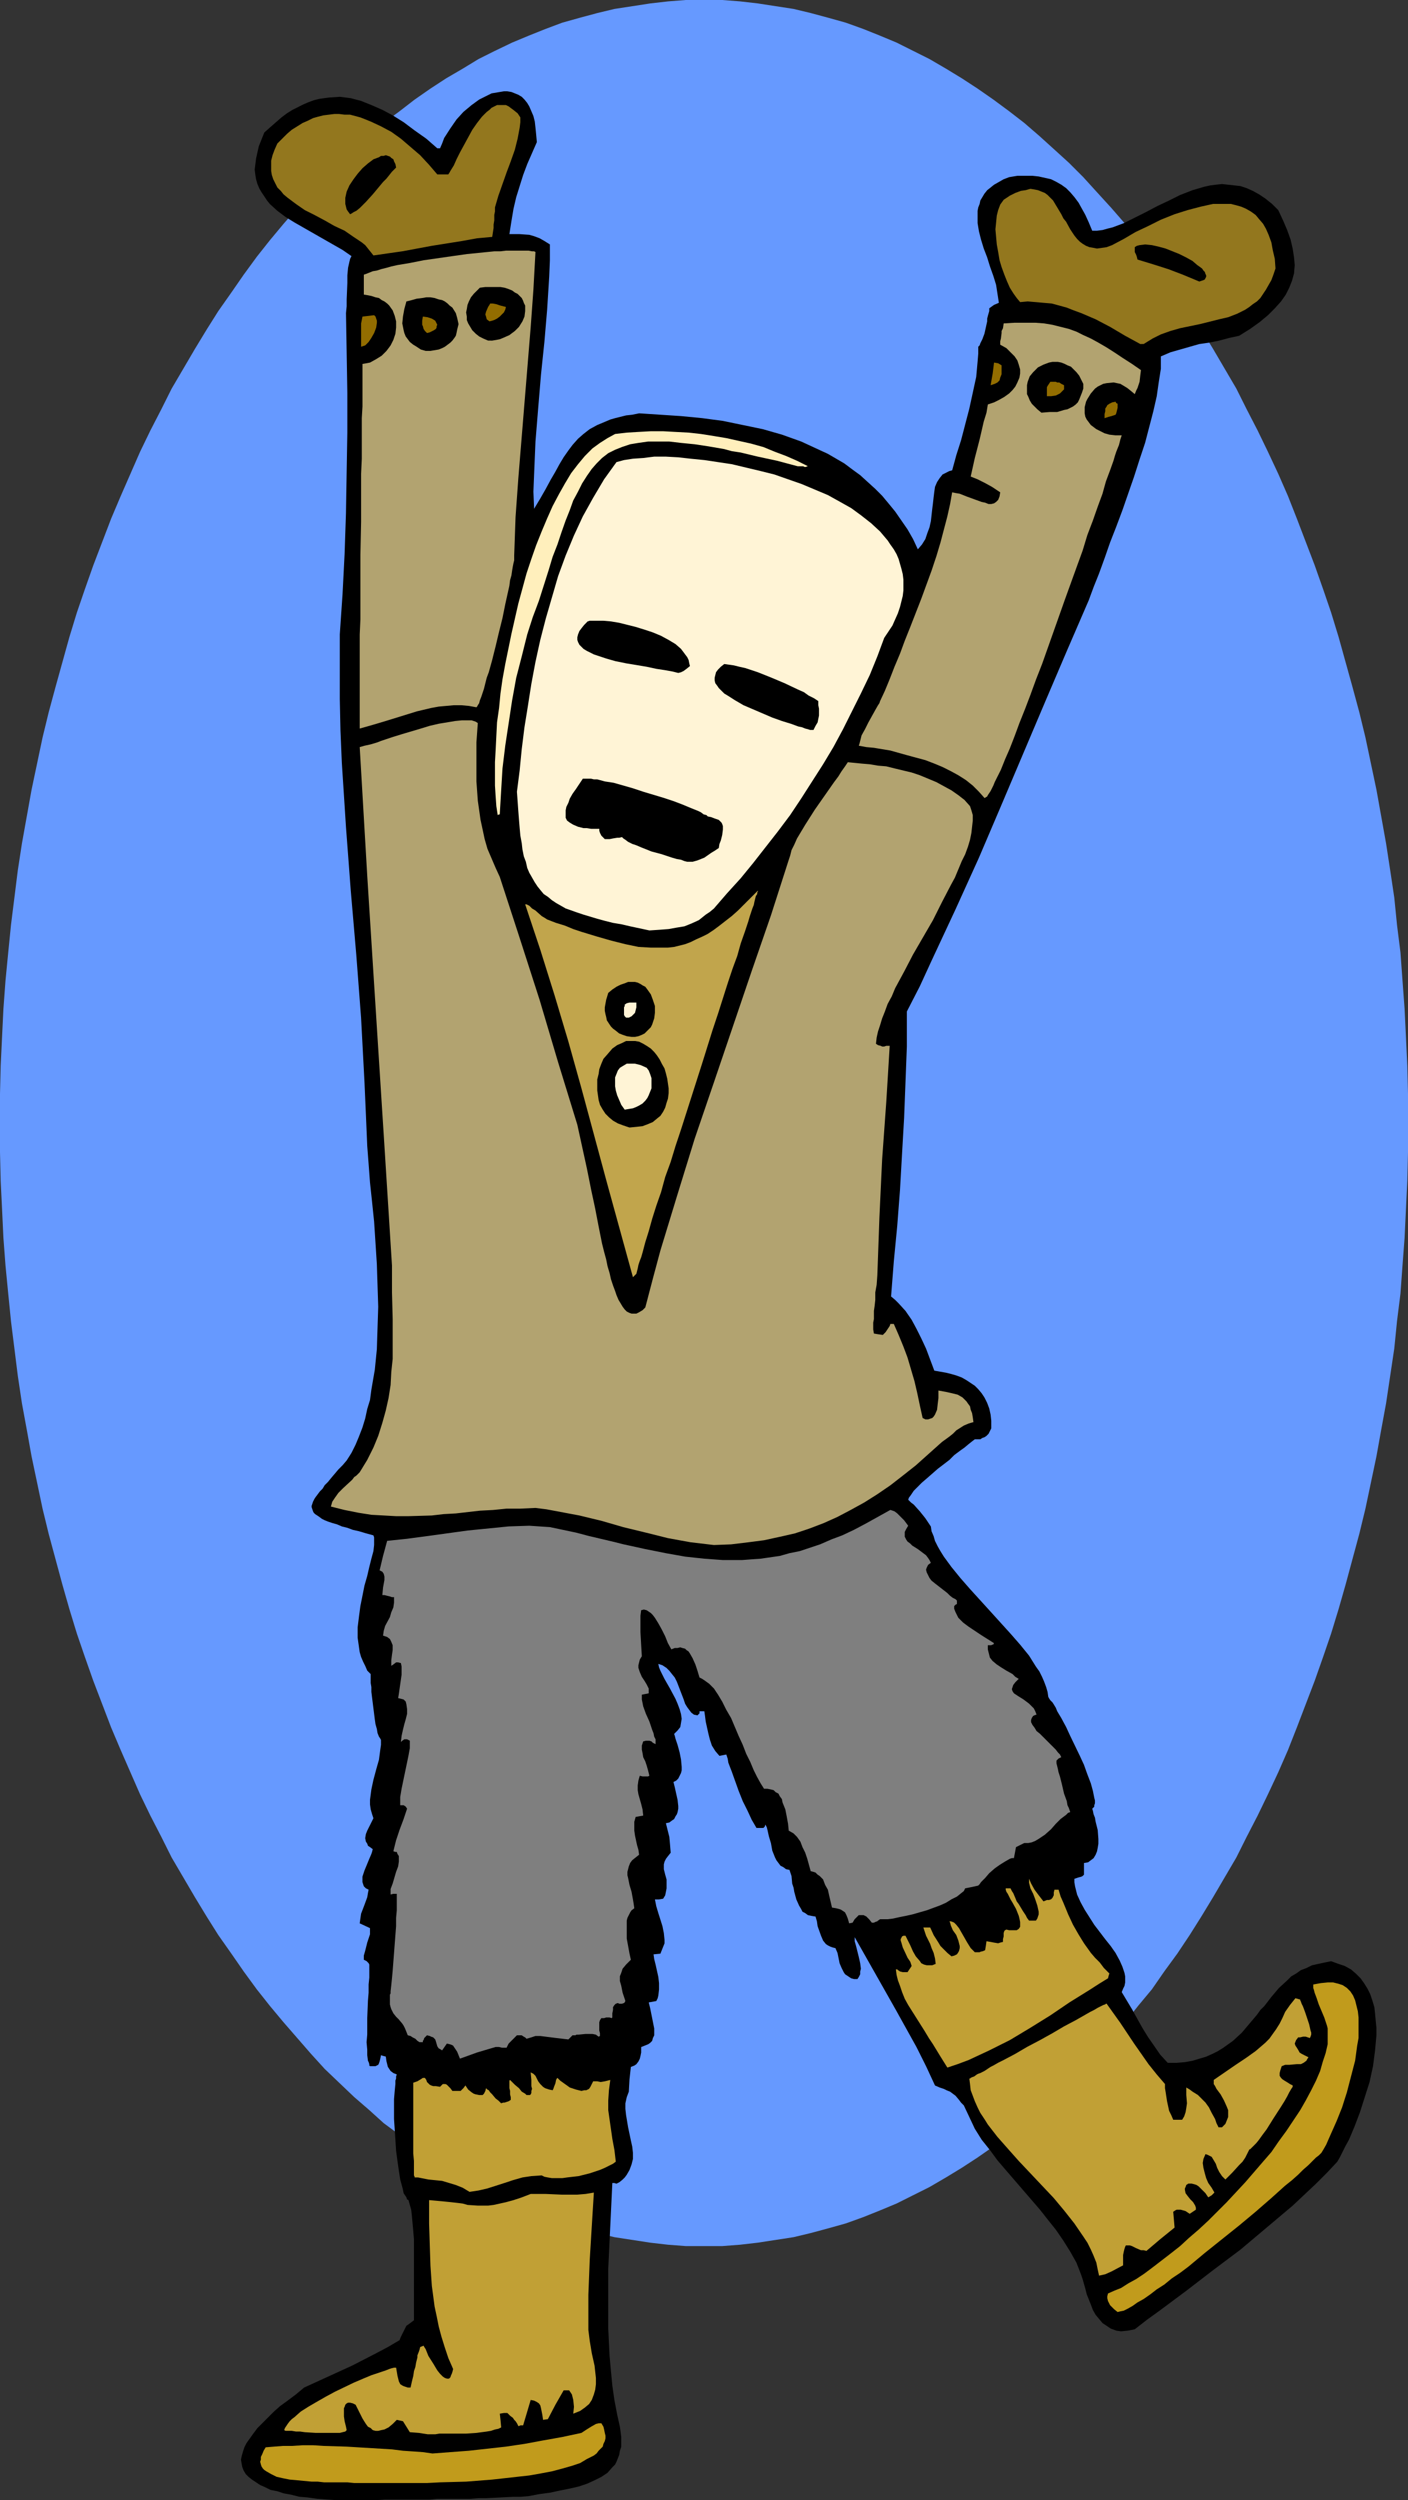 <?xml version="1.0" encoding="UTF-8" standalone="no"?>
<svg
   version="1.0"
   width="87.684mm"
   height="155.668mm"
   id="svg35"
   sodipodi:docname="Eskimo Wearing Mask.wmf"
   xmlns:inkscape="http://www.inkscape.org/namespaces/inkscape"
   xmlns:sodipodi="http://sodipodi.sourceforge.net/DTD/sodipodi-0.dtd"
   xmlns="http://www.w3.org/2000/svg"
   xmlns:svg="http://www.w3.org/2000/svg">
  <rect width="100%" height="100%" fill="#333333" stroke="none"/>
  <sodipodi:namedview
     id="namedview35"
     pagecolor="#ffffff"
     bordercolor="#000000"
     borderopacity="0.25"
     inkscape:showpageshadow="2"
     inkscape:pageopacity="0.0"
     inkscape:pagecheckerboard="0"
     inkscape:deskcolor="#d1d1d1"
     inkscape:document-units="mm" />
  <defs
     id="defs1">
    <pattern
       id="WMFhbasepattern"
       patternUnits="userSpaceOnUse"
       width="6"
       height="6"
       x="0"
       y="0" />
  </defs>
  <path
     style="fill:#6699ff;fill-opacity:1;fill-rule:evenodd;stroke:none"
     d="m 165.782,0 h 4.201 l 4.201,0.323 4.201,0.485 4.201,0.646 4.201,0.646 4.04,0.97 4.201,1.131 4.04,1.131 4.04,1.454 4.04,1.616 3.878,1.616 3.878,1.939 3.878,1.939 3.878,2.262 3.716,2.262 3.716,2.424 3.716,2.585 3.716,2.747 3.555,2.747 3.555,3.07 3.393,3.07 3.555,3.232 3.393,3.393 3.232,3.555 3.393,3.717 3.232,3.717 3.07,3.878 3.232,3.878 2.908,4.201 3.07,4.201 2.908,4.363 2.747,4.363 2.747,4.525 2.747,4.686 2.747,4.686 2.424,4.848 2.585,5.009 2.424,5.009 2.424,5.171 2.262,5.171 2.101,5.332 2.101,5.494 2.101,5.494 1.939,5.494 1.939,5.656 1.777,5.817 1.616,5.817 1.616,5.817 1.616,5.979 1.454,5.979 1.293,6.14 1.293,6.14 1.131,6.302 1.131,6.302 0.969,6.302 0.969,6.464 0.646,6.464 0.808,6.464 0.485,6.625 0.485,6.625 0.323,6.625 0.323,6.787 0.162,6.625 v 6.948 6.787 l -0.162,6.787 -0.323,6.625 -0.323,6.787 -0.485,6.464 -0.485,6.625 -0.808,6.464 -0.646,6.464 -0.969,6.464 -0.969,6.464 -1.131,6.14 -1.131,6.302 -1.293,6.14 -1.293,6.14 -1.454,5.979 -1.616,5.979 -1.616,5.979 -1.616,5.656 -1.777,5.817 -1.939,5.656 -1.939,5.494 -2.101,5.494 -2.101,5.494 -2.101,5.333 -2.262,5.171 -2.424,5.171 -2.424,5.009 -2.585,5.009 -2.424,4.848 -2.747,4.686 -2.747,4.686 -2.747,4.525 -2.747,4.363 -2.908,4.363 -3.07,4.201 -2.908,4.201 -3.232,3.878 -3.07,3.878 -3.232,3.717 -3.393,3.717 -3.232,3.555 -3.393,3.393 -3.555,3.232 -3.393,3.07 -3.555,3.07 -3.555,2.747 -3.716,2.747 -3.716,2.585 -3.716,2.424 -3.716,2.262 -3.878,2.262 -3.878,1.939 -3.878,1.939 -3.878,1.616 -4.04,1.616 -4.04,1.454 -4.04,1.131 -4.201,1.131 -4.04,0.97 -4.201,0.646 -4.201,0.646 -4.201,0.485 -4.201,0.323 h -4.201 -4.363 l -4.201,-0.323 -4.201,-0.485 -4.201,-0.646 -4.201,-0.646 -4.04,-0.97 -4.201,-1.131 -4.04,-1.131 -3.878,-1.454 -4.04,-1.616 -3.878,-1.616 -4.04,-1.939 -3.878,-1.939 -3.716,-2.262 -3.878,-2.262 -3.716,-2.424 -3.716,-2.585 -3.555,-2.747 -3.716,-2.747 -3.393,-3.07 -3.555,-3.07 -3.393,-3.232 -3.555,-3.393 -3.232,-3.555 -3.232,-3.717 -3.232,-3.717 -3.232,-3.878 -3.07,-3.878 -3.07,-4.201 -2.908,-4.201 -3.07,-4.363 -2.747,-4.363 -2.747,-4.525 -2.747,-4.686 -2.747,-4.686 -2.424,-4.848 -2.585,-5.009 -2.424,-5.009 -2.262,-5.171 -2.262,-5.171 -2.262,-5.333 -2.101,-5.494 -2.101,-5.494 -1.939,-5.494 -1.939,-5.656 -1.777,-5.817 -1.616,-5.656 -1.616,-5.979 -1.616,-5.979 -1.454,-5.979 L 8.725,348.875 7.433,342.735 6.302,336.433 5.171,330.292 4.201,323.829 3.393,317.365 2.585,310.901 1.939,304.438 1.293,297.812 0.808,291.349 0.485,284.562 0.162,277.937 0,271.15 v -6.787 -6.948 l 0.162,-6.625 0.323,-6.787 0.323,-6.625 0.485,-6.625 0.646,-6.625 0.646,-6.464 0.808,-6.464 0.808,-6.464 0.969,-6.302 1.131,-6.302 1.131,-6.302 1.293,-6.14 1.293,-6.14 1.454,-5.979 1.616,-5.979 1.616,-5.817 1.616,-5.817 1.777,-5.817 1.939,-5.656 1.939,-5.494 2.101,-5.494 2.101,-5.494 2.262,-5.332 2.262,-5.171 2.262,-5.171 2.424,-5.009 2.585,-5.009 2.424,-4.848 2.747,-4.686 2.747,-4.686 2.747,-4.525 2.747,-4.363 3.07,-4.363 2.908,-4.201 3.07,-4.201 3.07,-3.878 3.232,-3.878 3.232,-3.717 3.232,-3.717 3.232,-3.555 3.555,-3.393 3.393,-3.232 3.555,-3.07 3.393,-3.07 3.716,-2.747 3.555,-2.747 3.716,-2.585 3.716,-2.424 3.878,-2.262 3.716,-2.262 3.878,-1.939 4.04,-1.939 3.878,-1.616 4.04,-1.616 3.878,-1.454 4.04,-1.131 4.201,-1.131 4.04,-0.97 4.201,-0.646 4.201,-0.646 4.201,-0.485 L 161.419,0 Z"
     id="path1" />
  <path
     style="fill:#000000;fill-opacity:1;fill-rule:evenodd;stroke:none"
     d="m 79.336,588.353 -2.424,-0.162 -2.262,-0.162 -2.262,-0.323 -1.939,-0.162 -1.939,-0.485 -1.777,-0.323 -1.454,-0.485 -1.616,-0.323 -1.293,-0.646 -1.131,-0.485 -0.969,-0.646 -0.969,-0.646 -0.808,-0.646 -0.646,-0.646 -0.485,-0.808 -0.323,-0.808 -0.162,-0.808 -0.162,-0.97 0.162,-0.808 0.323,-1.131 0.323,-0.97 0.485,-0.97 0.808,-1.131 0.808,-1.131 0.969,-1.293 1.131,-1.131 1.293,-1.293 1.454,-1.454 1.454,-1.293 1.777,-1.293 1.939,-1.454 1.939,-1.616 5.655,-2.585 5.655,-2.585 5.655,-2.909 2.747,-1.454 2.747,-1.616 0.323,-0.808 0.323,-0.646 0.646,-1.293 0.323,-0.646 0.485,-0.323 0.646,-0.485 0.646,-0.485 v -1.293 -5.333 -4.04 -4.201 -4.201 l -0.162,-1.939 -0.162,-1.778 -0.162,-1.778 -0.162,-1.454 -0.323,-1.131 -0.323,-1.131 -0.323,-0.162 -0.162,-0.485 -0.323,-0.485 -0.323,-0.485 -0.162,-0.808 -0.162,-0.646 -0.485,-1.778 -0.323,-2.101 -0.323,-2.262 -0.323,-2.424 -0.162,-2.585 -0.323,-4.848 v -4.686 l 0.162,-1.939 0.162,-1.616 v -0.808 l 0.162,-0.485 v -0.485 l 0.162,-0.485 -0.808,-0.323 -0.646,-0.485 -0.323,-0.485 -0.323,-0.485 -0.323,-1.293 -0.162,-1.131 -0.646,-0.162 -0.485,-0.162 -0.162,0.808 -0.162,0.646 -0.162,0.485 -0.162,0.323 -0.323,0.162 -0.323,0.162 h -0.485 -0.808 l -0.162,-0.162 v -0.323 l -0.162,-0.485 -0.162,-0.323 -0.162,-1.293 v -1.293 l -0.162,-1.778 0.162,-1.778 v -3.878 l 0.162,-4.04 0.162,-1.939 v -1.939 l 0.162,-1.616 v -3.07 l -0.162,-0.323 -0.485,-0.485 -0.646,-0.323 v -0.97 l 0.323,-1.131 0.485,-1.939 0.323,-0.97 0.323,-0.97 v -0.646 -0.808 l -2.424,-1.131 0.162,-1.131 0.162,-1.131 0.808,-2.101 0.646,-1.778 0.162,-0.97 0.162,-0.808 -0.646,-0.323 -0.485,-0.485 -0.162,-0.485 -0.162,-0.485 v -0.646 -0.646 l 0.485,-1.454 1.131,-2.747 0.485,-1.131 0.162,-0.485 0.162,-0.646 -0.646,-0.485 -0.485,-0.323 -0.162,-0.485 -0.323,-0.485 -0.162,-0.808 0.162,-0.97 0.323,-0.808 0.485,-0.97 0.485,-0.97 0.485,-0.97 -0.323,-0.97 -0.323,-1.131 -0.162,-1.131 v -1.131 l 0.323,-2.424 0.485,-2.262 0.646,-2.424 0.646,-2.262 0.323,-2.424 0.162,-1.131 v -1.131 l -0.162,-0.323 -0.323,-0.485 -0.323,-0.808 -0.162,-0.97 -0.323,-1.131 -0.162,-1.131 -0.323,-2.585 -0.323,-2.585 -0.162,-1.293 v -1.131 l -0.162,-0.97 v -0.97 -1.131 l -0.808,-0.808 -0.485,-1.131 -0.485,-0.97 -0.485,-1.131 -0.323,-1.131 -0.162,-1.131 -0.323,-2.262 v -2.424 l 0.323,-2.585 0.323,-2.424 0.485,-2.424 0.485,-2.424 0.646,-2.262 0.485,-2.101 0.485,-1.939 0.485,-1.778 0.162,-1.454 v -1.293 -0.485 l -0.162,-0.485 -1.777,-0.485 -1.616,-0.485 -1.454,-0.323 -1.293,-0.485 -1.293,-0.323 -1.131,-0.485 -1.131,-0.323 -0.969,-0.323 -0.808,-0.323 -0.646,-0.323 -0.646,-0.485 -0.485,-0.323 -0.485,-0.323 -0.323,-0.323 -0.162,-0.323 -0.162,-0.485 -0.162,-0.485 v -0.323 l 0.162,-0.485 0.162,-0.485 0.323,-0.646 0.323,-0.485 0.485,-0.646 0.485,-0.646 0.646,-0.646 0.485,-0.808 0.808,-0.808 0.646,-0.808 1.777,-2.101 0.969,-0.97 0.969,-1.131 1.131,-1.778 0.969,-1.939 0.808,-1.939 0.808,-2.101 0.646,-2.101 0.485,-2.262 0.646,-2.101 0.323,-2.424 0.808,-4.686 0.485,-4.848 0.162,-5.009 0.162,-5.009 -0.162,-5.009 -0.162,-5.009 -0.323,-5.009 -0.323,-5.009 -0.485,-4.686 -0.485,-4.525 -0.323,-4.363 -0.323,-4.201 -0.323,-7.595 -0.323,-7.433 -0.808,-15.19 -1.131,-14.866 -1.293,-15.028 -1.131,-15.028 -0.969,-15.028 -0.323,-7.595 -0.162,-7.433 v -7.595 -7.595 l 0.646,-9.372 0.485,-9.534 0.323,-9.534 0.162,-9.534 0.162,-9.534 V 92.43 L 81.598,83.058 81.437,73.686 81.598,72.07 v -1.616 l 0.162,-3.878 v -1.778 l 0.162,-1.778 0.323,-1.454 0.162,-0.646 0.323,-0.646 -2.101,-1.454 -2.262,-1.293 -4.524,-2.585 -4.524,-2.585 -2.101,-1.293 -1.939,-1.454 -1.777,-1.616 -0.646,-0.808 -0.646,-0.97 -0.646,-0.97 -0.485,-0.808 -0.485,-1.131 -0.323,-1.131 -0.162,-0.97 -0.162,-1.293 0.162,-1.293 0.162,-1.293 0.323,-1.454 0.323,-1.454 0.646,-1.616 0.646,-1.616 1.454,-1.293 1.293,-1.131 1.293,-1.131 1.293,-0.97 1.293,-0.808 1.293,-0.646 1.293,-0.646 1.131,-0.485 1.293,-0.485 1.293,-0.323 1.131,-0.162 1.293,-0.162 2.424,-0.162 2.585,0.323 2.424,0.646 2.424,0.97 2.585,1.131 2.424,1.293 2.585,1.616 2.585,1.939 2.747,1.939 2.585,2.262 h 0.323 0.323 l 0.485,-1.131 0.485,-1.293 1.454,-2.262 1.454,-2.101 1.616,-1.778 1.939,-1.616 1.777,-1.293 1.939,-0.97 0.969,-0.485 0.969,-0.162 0.969,-0.162 0.969,-0.162 h 0.808 l 0.969,0.162 0.808,0.323 0.808,0.323 0.808,0.485 0.646,0.646 0.646,0.808 0.485,0.808 0.485,1.131 0.485,1.131 0.323,1.293 0.162,1.454 0.162,1.616 0.162,1.778 -1.131,2.585 -1.131,2.585 -0.969,2.585 -0.808,2.585 -0.808,2.585 -0.646,2.747 -0.485,2.909 -0.485,3.07 h 2.424 l 2.262,0.162 1.131,0.323 1.293,0.485 1.131,0.646 1.293,0.808 v 3.717 l -0.162,3.878 -0.485,7.756 -0.646,7.595 -0.808,7.756 -0.646,7.756 -0.646,7.918 -0.323,7.756 -0.162,4.04 0.162,4.04 1.454,-2.424 1.293,-2.262 1.131,-2.101 1.131,-1.939 0.969,-1.778 0.969,-1.616 1.131,-1.616 0.969,-1.293 1.293,-1.454 1.293,-1.131 1.454,-1.131 1.777,-0.97 1.939,-0.808 1.131,-0.485 1.131,-0.323 1.293,-0.323 1.293,-0.323 1.454,-0.162 1.616,-0.323 5.009,0.323 4.847,0.323 5.009,0.485 4.847,0.646 4.686,0.97 4.686,0.97 4.524,1.293 4.524,1.616 2.101,0.97 2.101,0.97 2.101,0.97 1.939,1.131 1.939,1.131 1.939,1.454 1.777,1.293 1.777,1.616 1.777,1.616 1.616,1.616 1.616,1.939 1.454,1.778 1.454,2.101 1.454,2.101 1.293,2.262 1.131,2.424 0.969,-1.131 0.808,-1.293 0.485,-1.454 0.485,-1.293 0.323,-1.454 0.162,-1.454 0.162,-1.454 0.162,-1.293 0.162,-1.454 0.162,-1.293 0.162,-1.131 0.485,-1.131 0.646,-0.97 0.646,-0.808 0.969,-0.485 0.646,-0.323 0.646,-0.162 0.485,-1.778 0.485,-1.778 1.131,-3.555 1.939,-7.433 0.808,-3.717 0.808,-3.717 0.323,-3.555 0.162,-1.939 v -1.616 l 0.323,-0.323 0.162,-0.485 0.485,-0.97 0.485,-1.293 0.323,-1.454 0.323,-1.454 v -0.646 l 0.162,-0.646 0.323,-1.131 v -0.323 -0.323 l 1.131,-0.808 1.131,-0.485 -0.323,-2.101 -0.323,-2.101 -0.646,-2.101 -0.808,-2.262 -0.646,-2.101 -0.808,-2.101 -0.646,-2.101 -0.485,-1.939 -0.323,-1.939 V 50.578 49.608 l 0.162,-0.808 0.323,-0.808 0.162,-0.808 0.485,-0.808 0.485,-0.808 0.646,-0.808 0.808,-0.646 0.808,-0.646 1.131,-0.646 1.131,-0.646 1.293,-0.485 1.939,-0.323 h 1.777 1.777 l 1.454,0.162 1.454,0.323 1.454,0.323 1.293,0.646 1.131,0.646 1.131,0.808 0.969,0.97 0.969,1.131 0.969,1.293 0.808,1.454 0.808,1.454 0.808,1.778 0.808,1.939 h 1.131 l 1.293,-0.162 1.131,-0.323 1.293,-0.323 2.585,-0.97 2.585,-1.293 2.585,-1.293 2.747,-1.454 2.747,-1.293 2.585,-1.293 2.908,-1.131 2.747,-0.808 1.454,-0.323 1.293,-0.162 1.454,-0.162 1.454,0.162 1.454,0.162 1.454,0.162 1.454,0.485 1.454,0.646 1.454,0.808 1.454,0.97 1.616,1.293 1.454,1.454 1.131,2.424 0.969,2.262 0.808,2.262 0.485,2.101 0.323,2.101 0.162,1.778 -0.162,1.939 -0.485,1.778 -0.646,1.616 -0.808,1.616 -1.131,1.616 -1.454,1.616 -1.616,1.616 -1.939,1.616 -2.262,1.616 -2.585,1.616 -2.262,0.485 -2.424,0.646 -2.424,0.485 -2.262,0.323 -2.262,0.646 -2.262,0.646 -2.262,0.646 -2.262,0.97 v 1.293 1.616 l -0.485,3.07 -0.485,3.393 -0.808,3.555 -0.969,3.717 -0.969,3.717 -1.293,3.878 -1.293,4.04 -2.747,7.918 -1.454,3.878 -1.454,3.717 -1.293,3.717 -0.646,1.778 -0.646,1.778 -1.293,3.232 -1.131,3.07 -5.171,11.958 -5.171,12.119 -10.341,24.4 -5.171,12.119 -5.494,12.119 -5.655,12.119 -2.747,5.979 -3.07,5.979 v 8.241 l -0.323,8.403 -0.323,8.403 -0.485,8.403 -0.485,8.564 -0.646,8.403 -0.808,8.403 -0.646,8.241 0.969,0.808 0.808,0.808 1.616,1.778 1.454,2.101 1.131,2.101 1.131,2.262 1.131,2.424 0.969,2.585 0.969,2.585 2.747,0.485 1.293,0.323 1.131,0.323 1.293,0.485 1.131,0.646 0.969,0.646 0.969,0.646 0.808,0.808 0.808,0.97 0.646,0.97 0.646,1.293 0.485,1.293 0.323,1.454 0.162,1.454 v 1.778 l -0.323,0.646 -0.323,0.646 -0.485,0.485 -0.485,0.323 -0.485,0.162 -0.485,0.323 h -0.646 -0.646 l -0.646,0.485 -0.808,0.646 -0.969,0.808 -1.131,0.808 -1.293,0.97 -1.131,1.131 -2.747,2.101 -2.585,2.262 -1.131,0.97 -0.969,0.97 -0.969,0.97 -0.646,0.97 -0.485,0.646 -0.162,0.485 0.646,0.646 0.646,0.485 1.454,1.616 1.293,1.616 1.293,1.939 0.162,1.131 0.485,1.131 0.323,1.131 0.646,1.293 0.646,1.131 0.808,1.293 1.777,2.424 2.101,2.585 2.262,2.585 4.847,5.332 4.686,5.171 2.262,2.585 2.101,2.585 1.616,2.585 0.808,1.131 0.646,1.293 0.485,1.131 0.485,1.293 0.323,1.131 0.162,1.131 0.162,0.323 0.323,0.485 0.485,0.485 0.323,0.485 0.485,0.808 0.323,0.808 0.969,1.616 1.131,2.101 0.969,2.101 2.262,4.686 0.969,2.101 0.808,2.262 0.808,2.101 0.485,1.778 0.162,0.808 0.162,0.808 0.162,0.646 v 0.646 l -0.162,0.485 v 0.323 l -0.323,0.323 -0.162,0.162 0.162,0.485 0.162,0.808 0.323,0.808 0.162,0.97 0.485,1.939 0.162,2.101 v 1.131 l -0.162,0.97 -0.162,0.808 -0.323,0.808 -0.485,0.808 -0.646,0.485 -0.646,0.485 -0.969,0.162 v 0.97 0.808 0.485 0.485 l -0.323,0.323 -0.323,0.162 -0.646,0.162 -0.969,0.323 v 0.808 l 0.162,0.97 0.485,1.939 0.808,1.778 0.969,1.778 1.131,1.778 1.131,1.778 2.585,3.393 1.293,1.616 1.131,1.616 0.969,1.778 0.646,1.454 0.485,1.454 0.162,0.808 v 0.808 0.646 l -0.162,0.808 -0.323,0.646 -0.323,0.808 2.424,4.04 2.424,4.363 1.293,2.101 1.454,2.101 1.454,2.101 1.777,1.939 h 2.101 l 1.939,-0.162 1.777,-0.323 1.616,-0.485 1.616,-0.485 1.454,-0.646 1.293,-0.646 1.293,-0.808 1.131,-0.808 1.131,-0.808 2.101,-1.939 1.777,-2.101 1.777,-2.101 0.808,-1.131 0.969,-0.97 1.616,-2.101 1.777,-2.101 1.939,-1.778 0.969,-0.97 1.131,-0.646 1.131,-0.808 1.293,-0.485 1.293,-0.646 1.454,-0.323 1.454,-0.323 1.616,-0.323 1.777,0.646 1.454,0.485 1.454,0.808 1.131,0.97 1.131,1.131 0.808,1.131 0.808,1.293 0.646,1.293 0.485,1.454 0.485,1.616 0.162,1.454 0.162,1.778 0.162,1.616 v 1.778 l -0.162,1.778 -0.162,1.778 -0.485,3.717 -0.808,3.717 -1.131,3.555 -1.131,3.555 -1.293,3.393 -1.293,3.07 -0.808,1.454 -0.646,1.293 -0.646,1.293 -0.646,1.131 -2.424,2.585 -2.585,2.585 -2.747,2.585 -2.747,2.585 -3.07,2.585 -3.07,2.585 -6.14,5.171 -6.463,4.848 -6.302,4.848 -6.302,4.686 -2.908,2.101 -2.908,2.262 -0.808,0.162 -0.808,0.162 -1.616,0.162 -1.131,-0.162 -1.293,-0.485 -0.969,-0.646 -0.969,-0.646 -0.808,-0.97 -0.808,-0.97 -0.646,-1.131 -0.485,-1.293 -0.969,-2.424 -0.323,-1.293 -0.323,-1.131 -0.323,-1.131 -0.323,-0.97 -1.131,-2.909 -1.454,-2.585 -1.616,-2.585 -1.777,-2.585 -1.939,-2.424 -1.777,-2.262 -4.04,-4.686 -4.04,-4.686 -1.939,-2.262 -1.777,-2.424 -1.939,-2.424 -1.616,-2.585 -1.293,-2.747 -1.293,-2.747 -0.646,-0.646 -0.485,-0.646 -0.808,-0.97 -0.646,-0.485 -0.646,-0.485 -0.808,-0.323 -0.646,-0.323 -0.969,-0.323 -1.131,-0.485 -2.101,-4.525 -2.262,-4.525 -4.847,-8.726 -4.847,-8.564 -4.847,-8.564 v 0.97 l 0.323,1.131 0.323,1.293 0.323,1.293 0.323,1.454 0.162,1.293 -0.162,0.646 v 0.646 l -0.323,0.646 -0.323,0.485 h -0.808 l -0.646,-0.162 -0.485,-0.323 -0.485,-0.323 -0.485,-0.323 -0.323,-0.485 -0.485,-0.97 -0.485,-1.131 -0.485,-2.424 -0.485,-1.131 -0.646,-0.162 -0.485,-0.162 -0.646,-0.323 -0.485,-0.323 -0.646,-0.808 -0.485,-1.131 -0.808,-2.262 -0.162,-1.131 -0.323,-1.131 -0.969,-0.162 -0.808,-0.162 -0.646,-0.485 -0.646,-0.323 -0.323,-0.646 -0.485,-0.808 -0.646,-1.454 -0.485,-1.778 -0.162,-0.97 -0.323,-0.97 -0.162,-1.778 -0.485,-1.454 -0.808,-0.162 -0.646,-0.485 -0.646,-0.323 -0.485,-0.646 -0.485,-0.646 -0.323,-0.646 -0.646,-1.616 -0.323,-1.778 -0.485,-1.616 -0.323,-1.454 -0.162,-0.646 -0.323,-0.646 -0.162,0.485 -0.323,0.323 h -0.808 -0.808 l -1.131,-1.939 -0.969,-2.101 -1.131,-2.262 -0.969,-2.424 -0.808,-2.262 -0.808,-2.262 -0.808,-2.101 -0.162,-0.97 -0.323,-0.97 -0.808,0.162 -0.808,0.162 -0.969,-1.131 -0.808,-1.293 -0.485,-1.454 -0.323,-1.293 -0.646,-2.909 -0.162,-1.293 -0.162,-1.131 h -1.131 v 0.485 l -0.162,0.162 -0.162,0.162 -0.162,0.162 -0.808,-0.162 -0.646,-0.485 -0.485,-0.646 -0.485,-0.646 -0.485,-0.808 -0.323,-0.97 -0.808,-2.101 -0.808,-2.101 -0.485,-0.97 -0.646,-0.808 -0.646,-0.808 -0.646,-0.646 -0.969,-0.646 -0.969,-0.323 0.162,0.808 0.323,0.808 0.485,0.97 0.485,0.97 1.293,2.262 1.293,2.424 0.485,1.131 0.485,1.293 0.323,1.131 0.162,1.131 -0.162,0.97 -0.162,0.97 -0.646,0.808 -0.323,0.323 -0.485,0.485 0.162,0.485 0.162,0.646 0.485,1.454 0.485,1.778 0.323,1.616 0.162,1.778 v 0.808 l -0.162,0.646 -0.323,0.646 -0.323,0.646 -0.485,0.485 -0.646,0.323 0.323,1.293 0.323,1.454 0.323,1.454 0.162,1.454 v 0.646 l -0.162,0.808 -0.162,0.485 -0.323,0.485 -0.323,0.646 -0.485,0.323 -0.646,0.485 -0.808,0.162 0.808,3.232 0.162,1.778 0.162,1.939 -0.646,0.808 -0.485,0.646 -0.323,0.646 -0.162,0.646 v 0.485 0.646 l 0.323,1.293 0.323,1.131 v 1.454 0.646 l -0.162,0.808 -0.162,0.808 -0.485,0.808 -0.969,0.162 h -0.969 l 0.323,1.616 0.485,1.616 0.969,3.07 0.323,1.616 0.162,1.616 v 0.808 l -0.323,0.808 -0.323,0.808 -0.323,0.808 -1.616,0.162 0.162,1.131 0.323,1.293 0.646,2.909 0.162,1.454 v 1.454 l -0.162,1.454 -0.162,0.646 -0.323,0.646 -1.777,0.323 0.323,1.293 0.323,1.616 0.323,1.616 0.323,1.616 v 0.808 0.808 l -0.323,0.646 -0.162,0.646 -0.485,0.485 -0.485,0.323 -0.808,0.323 -0.808,0.323 v 1.293 l -0.162,0.808 -0.162,0.646 -0.323,0.646 -0.485,0.646 -0.485,0.323 -0.808,0.323 -0.323,2.909 -0.162,2.909 -0.485,1.293 -0.323,1.454 v 1.293 l 0.162,1.454 0.485,2.909 0.646,3.07 0.323,1.454 0.162,1.454 v 1.454 l -0.323,1.293 -0.485,1.293 -0.646,1.131 -0.485,0.646 -0.485,0.485 -0.808,0.646 -0.646,0.323 -0.485,-0.162 h -0.485 l -0.323,6.787 -0.323,6.787 -0.323,6.787 v 6.787 6.948 l 0.323,6.625 0.323,3.555 0.323,3.393 0.485,3.393 0.646,3.393 0.323,1.454 0.323,1.454 0.162,1.131 0.162,1.293 v 1.131 1.131 l -0.323,0.97 -0.162,0.97 -0.323,0.808 -0.323,0.808 -0.323,0.646 -0.646,0.646 -1.131,1.293 -1.454,0.97 -1.616,0.808 -1.777,0.808 -1.939,0.646 -2.101,0.485 -2.424,0.485 -2.262,0.485 -2.424,0.323 -2.585,0.485 -1.939,0.162 h -1.777 l -3.07,0.162 -3.232,0.162 h -1.777 l -1.939,0.162 h -2.262 -2.585 -1.454 -1.616 l -1.616,0.162 h -1.777 -2.101 -2.101 -2.101 -2.424 l -2.585,0.162 h -2.747 -2.908 z"
     id="path2" />
  <path
     style="fill:#c19b1c;fill-opacity:1;fill-rule:evenodd;stroke:none"
     d="m 78.528,584.152 h -0.969 -1.293 l -1.454,-0.162 h -1.454 l -3.393,-0.323 -1.777,-0.162 -1.616,-0.323 -1.454,-0.323 -1.293,-0.646 -1.131,-0.646 -0.485,-0.323 -0.323,-0.323 -0.323,-0.485 -0.162,-0.485 -0.162,-0.646 0.162,-0.485 v -0.646 l 0.323,-0.646 0.323,-0.808 0.485,-0.808 1.939,-0.162 2.101,-0.162 h 2.101 l 2.585,-0.162 h 2.424 l 2.585,0.162 5.332,0.162 5.332,0.323 5.332,0.323 2.585,0.323 2.424,0.162 2.262,0.162 2.262,0.323 4.201,-0.323 4.363,-0.323 4.363,-0.485 4.363,-0.485 4.363,-0.646 4.363,-0.808 4.524,-0.808 4.524,-0.97 0.969,-0.646 1.293,-0.808 1.131,-0.646 0.646,-0.162 h 0.646 l 0.485,0.808 0.162,0.646 0.162,0.808 0.162,0.646 v 0.646 l -0.162,0.646 -0.323,0.646 -0.162,0.646 -0.485,0.485 -0.485,0.485 -0.485,0.646 -0.646,0.485 -1.616,0.808 -1.616,0.97 -1.939,0.646 -2.262,0.646 -2.424,0.646 -2.585,0.485 -2.747,0.485 -2.908,0.323 -2.908,0.323 -2.908,0.323 -6.14,0.485 -6.14,0.162 -3.07,0.162 h -2.747 -2.908 -2.585 -2.585 -2.262 -2.101 -1.939 l -1.616,-0.162 h -1.454 -0.969 z"
     id="path3" />
  <path
     style="fill:#c1a035;fill-opacity:1;fill-rule:evenodd;stroke:none"
     d="m 100.665,572.841 -2.101,-0.323 -2.101,-0.162 -1.616,-2.585 -1.454,-0.323 -0.969,0.97 -0.969,0.808 -0.969,0.485 -0.808,0.162 -0.646,0.162 h -0.646 l -0.646,-0.162 -0.485,-0.485 -0.646,-0.323 -0.485,-0.646 -0.808,-1.293 -0.808,-1.616 -0.808,-1.616 -0.646,-0.323 -0.646,-0.162 h -0.485 l -0.323,0.162 -0.323,0.323 -0.162,0.485 -0.162,0.323 v 0.646 1.293 l 0.162,1.131 0.323,1.293 0.162,0.808 -0.323,0.323 -0.646,0.162 -0.646,0.162 h -0.969 -1.131 -1.131 -2.424 l -2.585,-0.162 -1.131,-0.162 h -0.969 l -0.969,-0.162 H 67.864 67.218 l -0.323,-0.162 0.162,-0.485 0.323,-0.485 0.323,-0.485 0.485,-0.646 0.485,-0.485 0.646,-0.485 1.454,-1.293 1.777,-1.131 1.939,-1.131 2.262,-1.293 2.101,-1.131 4.363,-2.101 2.262,-0.97 1.939,-0.808 1.939,-0.646 1.454,-0.485 0.808,-0.323 0.485,-0.162 0.646,-0.162 h 0.485 l 0.162,0.97 0.162,0.97 0.162,0.646 0.162,0.646 0.323,0.646 0.485,0.323 0.323,0.162 0.485,0.162 0.485,0.162 h 0.646 l 0.323,-1.454 0.323,-1.293 0.162,-1.131 0.323,-0.97 0.162,-0.97 0.162,-0.646 0.162,-0.646 v -0.485 l 0.323,-0.808 0.162,-0.485 0.162,-0.646 0.808,-0.323 0.162,0.323 0.323,0.485 0.323,0.808 0.323,0.808 1.131,1.778 0.969,1.616 0.646,0.808 0.646,0.646 0.485,0.323 0.485,0.162 h 0.485 l 0.323,-0.323 0.162,-0.485 0.162,-0.323 0.162,-0.485 0.162,-0.646 -1.131,-2.585 -0.808,-2.424 -0.808,-2.585 -0.646,-2.424 -0.485,-2.424 -0.485,-2.262 -0.646,-4.848 -0.323,-4.686 -0.162,-4.848 -0.162,-5.171 v -2.747 -2.747 l 1.777,0.162 1.777,0.162 1.616,0.162 1.454,0.162 1.293,0.162 1.131,0.323 2.424,0.162 h 2.424 l 1.293,-0.162 1.454,-0.323 1.454,-0.323 1.777,-0.485 1.939,-0.646 2.101,-0.808 h 1.777 1.777 l 3.716,0.162 h 1.777 1.939 l 1.939,-0.162 1.939,-0.323 -0.485,7.918 -0.485,7.918 -0.323,8.241 v 8.241 l 0.162,1.293 0.162,1.293 0.485,2.909 0.646,2.909 0.162,1.454 0.162,1.454 v 1.454 l -0.162,1.293 -0.323,1.131 -0.485,1.293 -0.646,0.97 -0.969,0.808 -1.131,0.808 -1.616,0.646 0.162,-1.616 -0.162,-1.616 -0.323,-1.293 -0.646,-0.97 h -1.293 l -1.939,3.393 -1.777,3.393 -1.131,0.162 -0.162,-1.131 -0.162,-0.808 -0.162,-0.808 -0.162,-0.646 -0.323,-0.485 -0.485,-0.323 -0.646,-0.323 -0.808,-0.162 -1.777,5.979 h -0.646 l -0.323,0.162 h -0.162 l -0.323,-0.646 -0.323,-0.485 -0.323,-0.323 -0.323,-0.485 -0.646,-0.485 -0.646,-0.646 h -0.808 l -0.969,0.162 0.162,1.454 0.162,1.778 -0.646,0.323 -0.808,0.162 -0.969,0.323 -0.969,0.162 -2.424,0.323 -2.424,0.162 h -2.585 -2.585 -1.131 l -0.969,0.162 h -0.969 z"
     id="path4" />
  <path
     style="fill:#c19b1c;fill-opacity:1;fill-rule:evenodd;stroke:none"
     d="m 263.054,544.077 -0.808,-0.646 -0.485,-0.485 -0.485,-0.485 -0.323,-0.646 -0.162,-0.323 -0.162,-0.646 v -0.485 l 0.162,-0.646 1.454,-0.646 1.616,-0.646 1.777,-1.131 1.777,-0.97 1.939,-1.293 1.939,-1.454 2.101,-1.616 2.101,-1.616 2.262,-1.778 2.101,-1.939 2.262,-1.939 2.262,-2.101 4.363,-4.363 4.363,-4.686 4.04,-4.686 2.101,-2.424 1.777,-2.585 1.777,-2.424 1.616,-2.424 1.616,-2.424 1.293,-2.262 1.293,-2.424 1.131,-2.262 0.969,-2.262 0.646,-2.262 0.646,-1.939 0.485,-2.101 v -1.939 -1.778 l -0.162,-0.646 -0.162,-0.485 -0.485,-1.454 -1.293,-3.07 -0.485,-1.454 -0.485,-1.293 -0.162,-0.646 -0.162,-0.485 v -0.808 l 1.777,-0.323 1.616,-0.162 h 1.293 l 1.293,0.323 0.969,0.323 0.969,0.646 0.808,0.808 0.646,0.97 0.485,1.131 0.323,1.293 0.323,1.293 0.162,1.454 v 1.616 1.616 1.616 l -0.323,1.778 -0.485,3.555 -0.969,3.717 -0.969,3.717 -1.131,3.555 -1.293,3.232 -0.646,1.454 -0.646,1.454 -0.646,1.454 -0.485,1.131 -0.646,1.131 -0.485,0.808 -0.646,0.646 -0.646,0.485 -0.808,0.808 -0.969,0.97 -1.293,1.131 -1.131,1.131 -1.454,1.293 -1.616,1.293 -1.616,1.454 -1.616,1.454 -3.716,3.232 -3.878,3.232 -4.04,3.232 -4.04,3.232 -3.878,3.232 -1.939,1.454 -1.939,1.293 -1.777,1.454 -1.777,1.131 -1.454,1.131 -1.616,1.131 -1.454,0.808 -1.131,0.808 -1.131,0.646 -0.969,0.485 -0.808,0.162 z"
     id="path5" />
  <path
     style="fill:#c1a035;fill-opacity:1;fill-rule:evenodd;stroke:none"
     d="m 258.691,535.513 -0.323,-1.454 -0.323,-1.616 -0.646,-1.616 -0.646,-1.454 -0.808,-1.616 -0.969,-1.454 -2.101,-3.07 -2.424,-3.07 -2.424,-2.909 -5.494,-5.817 -2.747,-2.909 -2.585,-2.909 -2.424,-2.747 -2.262,-2.909 -0.808,-1.293 -0.969,-1.454 -0.646,-1.293 -0.646,-1.454 -0.485,-1.293 -0.485,-1.293 -0.162,-1.454 -0.162,-1.293 h 0.162 l 0.162,-0.162 0.323,-0.162 0.485,-0.162 0.646,-0.485 0.323,-0.162 0.485,-0.162 0.969,-0.485 0.969,-0.646 0.485,-0.323 0.646,-0.323 1.131,-0.646 1.293,-0.646 2.747,-1.454 2.747,-1.616 3.07,-1.616 2.908,-1.616 2.747,-1.616 2.747,-1.454 1.131,-0.646 1.131,-0.646 1.131,-0.646 0.969,-0.485 0.808,-0.485 0.646,-0.323 0.646,-0.323 0.485,-0.162 0.162,-0.162 h 0.162 l 3.232,4.525 1.616,2.424 1.616,2.424 3.393,4.848 1.939,2.424 1.939,2.262 v 0.97 l 0.162,0.97 0.323,2.101 0.485,2.262 0.485,0.97 0.485,1.131 h 2.101 l 0.485,-0.808 0.323,-0.97 0.162,-0.97 0.162,-1.131 -0.162,-1.939 v -0.808 -0.97 l 0.808,0.485 0.646,0.485 1.293,0.808 0.969,0.97 0.808,0.808 0.808,1.131 0.646,1.293 0.808,1.454 0.323,0.97 0.485,0.97 h 0.808 l 0.808,-0.808 0.323,-0.808 0.323,-0.808 v -0.808 -0.808 l -0.323,-0.808 -0.646,-1.454 -0.808,-1.454 -0.969,-1.293 -0.323,-0.646 -0.323,-0.485 v -0.646 -0.323 l 2.585,-1.778 2.585,-1.778 2.424,-1.616 2.262,-1.616 2.262,-1.939 0.969,-0.97 0.808,-1.131 0.808,-1.131 0.808,-1.293 0.646,-1.293 0.646,-1.454 1.131,-1.616 1.293,-1.616 1.131,0.323 v 0.162 l 0.162,0.323 0.162,0.485 0.323,0.646 0.485,1.293 0.485,1.454 0.485,1.454 0.323,1.454 0.162,0.485 v 0.485 l -0.162,0.485 -0.162,0.323 -0.969,-0.323 h -0.646 l -0.646,0.162 h -0.323 -0.162 l -0.485,0.646 -0.323,0.808 0.162,0.485 0.323,0.485 0.485,0.808 0.162,0.323 0.485,0.323 0.646,0.323 0.969,0.485 -0.323,0.485 -0.162,0.323 -0.646,0.485 -0.646,0.323 h -0.969 l -1.777,0.162 h -0.969 l -0.808,0.323 -0.323,0.97 -0.162,0.646 v 0.646 l 0.323,0.485 0.323,0.323 0.485,0.323 0.808,0.485 0.485,0.323 0.646,0.323 v 0.162 0.162 l -0.323,0.485 -0.485,0.808 -0.485,0.97 -0.646,1.131 -0.808,1.293 -1.777,2.747 -1.616,2.585 -0.969,1.293 -0.808,1.131 -0.646,0.808 -0.808,0.808 -0.485,0.485 -0.162,0.162 h -0.162 l -0.485,0.97 -0.485,0.97 -0.646,0.97 -0.808,0.808 -1.616,1.778 -1.616,1.616 -0.808,-0.808 -0.646,-0.97 -0.485,-0.97 -0.323,-0.97 -0.485,-0.808 -0.485,-0.808 -0.323,-0.162 -0.323,-0.162 -0.323,-0.162 -0.485,-0.162 -0.485,1.131 -0.162,0.97 0.162,1.131 0.323,1.293 0.323,1.131 0.485,1.131 0.808,1.131 0.646,1.131 -0.646,0.646 -0.808,0.485 -0.323,-0.485 -0.323,-0.485 -0.646,-0.646 -0.485,-0.485 -0.485,-0.485 -0.485,-0.323 -0.485,-0.162 -0.646,-0.162 h -0.808 l -0.485,0.323 -0.162,0.485 -0.162,0.323 v 0.323 l 0.162,0.808 0.485,0.646 0.646,0.808 0.646,0.646 0.485,0.808 0.162,0.485 v 0.485 l -1.454,0.97 -0.485,-0.323 -0.485,-0.323 -1.131,-0.323 h -0.485 -0.485 l -0.323,0.162 -0.485,0.323 0.323,3.717 -3.393,2.747 -3.232,2.747 -0.646,-0.162 h -0.646 l -1.131,-0.485 -0.646,-0.323 -0.323,-0.162 -0.485,-0.162 h -0.323 -0.323 -0.323 l -0.162,0.323 -0.162,0.485 -0.162,0.646 -0.162,0.808 v 0.97 1.454 l -2.747,1.454 -1.454,0.646 z"
     id="path6" />
  <path
     style="fill:#c1a035;fill-opacity:1;fill-rule:evenodd;stroke:none"
     d="m 110.521,515.799 -1.616,-0.97 -1.616,-0.646 -1.616,-0.485 -1.616,-0.485 -3.232,-0.323 -1.616,-0.323 -0.808,-0.162 h -0.808 v -0.162 l -0.162,-0.323 v -0.323 -0.485 -1.131 -1.454 l -0.162,-1.778 v -1.778 -3.878 -4.04 -6.302 -0.323 -0.323 l 0.969,-0.323 0.808,-0.485 0.485,-0.323 h 0.485 l 0.323,0.485 0.162,0.485 0.323,0.323 0.323,0.323 0.323,0.162 0.485,0.162 h 0.646 l 0.969,0.162 0.323,-0.323 0.323,-0.323 h 0.323 0.323 l 0.323,0.162 0.323,0.323 0.485,0.485 0.485,0.646 h 1.939 l 0.646,-0.646 0.485,-0.646 0.646,0.97 0.808,0.646 0.485,0.323 0.485,0.162 0.808,0.162 h 0.808 l 0.323,-0.323 0.162,-0.323 0.162,-0.323 0.162,-0.646 0.323,0.323 0.323,0.162 0.323,0.485 0.485,0.485 0.808,0.97 0.646,0.485 0.646,0.646 0.485,-0.162 h 0.323 l 0.485,-0.162 0.485,-0.162 0.485,-0.323 v -0.646 l -0.162,-0.646 v -0.808 l -0.162,-0.646 v -0.646 -0.646 -0.485 l 0.162,-0.162 1.131,1.131 0.969,0.808 0.646,0.808 0.808,0.485 0.323,0.323 h 0.485 0.323 l 0.162,-0.162 0.162,-0.323 v -0.485 l 0.162,-0.485 -0.162,-0.646 v -1.454 l -0.162,-1.778 0.646,0.323 0.485,0.485 0.323,0.646 0.323,0.646 0.485,0.646 0.646,0.646 0.485,0.323 0.485,0.162 0.485,0.162 0.808,0.162 0.162,-0.323 0.162,-0.485 0.323,-0.808 0.162,-0.808 0.162,-0.323 0.162,-0.162 0.323,0.323 0.323,0.323 1.131,0.808 1.131,0.808 1.454,0.485 0.646,0.162 0.646,0.162 0.646,-0.162 h 0.485 l 0.646,-0.323 0.323,-0.485 0.323,-0.646 0.323,-0.646 h 0.969 l 0.808,0.162 0.969,-0.162 0.646,-0.162 0.646,-0.162 -0.323,2.424 -0.162,2.424 v 2.262 l 0.323,2.262 0.323,2.262 0.323,2.262 0.485,2.585 0.323,2.747 -0.646,0.485 -0.969,0.485 -0.969,0.485 -1.131,0.485 -2.424,0.808 -2.585,0.646 -2.747,0.323 -1.131,0.162 h -1.293 -1.131 l -0.969,-0.162 -0.808,-0.162 -0.646,-0.323 -2.424,0.162 -2.101,0.323 -2.262,0.646 -1.939,0.646 -4.04,1.293 -2.101,0.485 z"
     id="path7" />
  <path
     style="fill:#c1a035;fill-opacity:1;fill-rule:evenodd;stroke:none"
     d="m 222.982,486.551 -0.808,-1.293 -0.808,-1.293 -1.777,-2.909 -0.969,-1.454 -0.969,-1.616 -1.939,-3.07 -1.939,-3.07 -0.808,-1.454 -0.646,-1.616 -0.485,-1.454 -0.485,-1.293 -0.323,-1.293 -0.162,-1.293 h 0.323 l 0.162,0.162 0.485,0.323 0.646,0.162 h 0.485 0.646 l 0.969,-1.454 -0.323,-0.97 -0.646,-0.97 -1.131,-2.424 -0.323,-1.131 -0.162,-0.485 v -0.323 l 0.162,-0.323 0.162,-0.323 0.323,-0.162 h 0.485 l 0.485,0.97 0.646,1.293 0.646,1.454 0.646,1.131 0.969,1.131 0.323,0.485 0.646,0.323 0.646,0.162 h 0.646 0.646 l 0.808,-0.323 -0.162,-1.293 -0.323,-1.293 -0.485,-1.131 -0.323,-0.97 -0.969,-1.939 -0.323,-0.97 -0.323,-0.97 h 1.616 l 0.808,1.778 1.131,1.778 0.485,0.808 0.808,0.808 0.808,0.808 0.969,0.808 0.646,-0.162 0.646,-0.323 0.323,-0.485 0.162,-0.323 0.162,-0.646 v -0.485 l -0.162,-0.646 -0.162,-0.646 -0.485,-1.293 -0.808,-1.131 -0.485,-1.131 -0.162,-0.646 -0.162,-0.323 h 0.323 l 0.485,0.162 0.323,0.162 0.485,0.485 0.646,0.808 0.646,1.131 0.646,1.131 0.646,1.131 0.808,1.293 0.969,0.97 h 0.646 0.485 l 0.323,-0.162 h 0.162 l 0.485,-0.162 0.323,-0.162 0.162,-0.97 0.162,-1.131 0.969,0.162 0.808,0.162 0.969,0.162 0.485,-0.162 0.646,-0.162 v -0.646 l 0.162,-0.646 v -0.485 -0.323 l 0.162,-0.485 0.162,-0.162 0.323,-0.162 0.646,0.162 h 0.646 0.485 0.646 l 0.485,-0.323 0.323,-0.485 v -0.646 -0.485 l -0.162,-0.808 -0.162,-0.646 -0.646,-1.616 -0.808,-1.454 -0.485,-0.808 -0.646,-1.293 -0.323,-0.485 -0.162,-0.485 v -0.323 h 0.485 0.646 l 0.323,0.646 0.323,0.485 0.485,1.131 0.323,0.808 0.485,0.646 0.485,0.808 0.485,0.808 0.646,0.97 0.323,0.646 0.485,0.646 h 1.616 l 0.323,-0.485 0.162,-0.485 0.162,-0.485 v -0.646 l -0.323,-1.454 -0.485,-1.454 -0.485,-1.293 -0.646,-1.293 -0.323,-1.293 v -0.646 -0.323 l 0.485,1.131 0.808,1.454 0.969,1.293 1.131,1.454 0.808,-0.323 h 0.485 l 0.485,-0.162 0.323,-0.323 0.162,-0.323 0.162,-0.323 v -0.646 l 0.162,-0.646 h 0.969 l 0.485,1.616 0.646,1.454 1.131,2.747 1.131,2.424 1.293,2.262 1.293,2.101 1.616,2.262 0.969,1.131 1.131,1.131 0.969,1.293 1.293,1.293 -0.162,0.485 -0.162,0.646 -2.101,1.293 -2.262,1.454 -4.686,2.909 -4.524,3.07 -4.686,2.909 -4.847,2.909 -4.847,2.424 -2.424,1.131 -2.424,1.131 -2.585,0.97 z"
     id="path8" />
  <path
     style="fill:#7f7f7f;fill-opacity:1;fill-rule:evenodd;stroke:none"
     d="m 108.259,484.45 -0.323,-0.808 -0.323,-0.808 -0.323,-0.485 -0.323,-0.485 -0.323,-0.485 -0.323,-0.162 -0.485,-0.162 -0.646,-0.162 -1.131,1.616 -0.485,-0.323 -0.323,-0.162 -0.323,-0.485 -0.323,-1.131 -0.162,-0.485 -0.323,-0.323 -0.162,-0.162 -0.485,-0.162 -0.323,-0.162 -0.646,-0.162 -0.323,0.323 -0.323,0.323 -0.162,0.485 -0.162,0.162 v 0.323 h -0.808 l -0.485,-0.323 -0.485,-0.485 -0.646,-0.323 -0.485,-0.323 -0.646,-0.162 -0.323,-0.808 -0.323,-0.808 -0.323,-0.646 -0.323,-0.485 -0.808,-0.97 -0.646,-0.646 -0.646,-0.808 -0.485,-0.97 -0.162,-0.485 -0.162,-0.646 v -0.808 -0.808 -0.162 -0.485 l 0.162,-0.323 v -0.485 l 0.162,-1.454 0.162,-1.616 0.162,-1.778 0.162,-2.101 0.323,-4.201 0.323,-4.201 v -1.939 l 0.162,-1.778 v -1.616 -0.485 -1.454 -0.162 -0.162 h -0.808 l -0.646,0.162 v -1.293 l 0.485,-1.293 0.808,-2.747 0.485,-1.293 0.162,-1.131 v -0.646 -0.646 l -0.323,-0.485 -0.162,-0.485 h -0.323 l -0.485,-0.162 0.323,-1.293 0.323,-1.293 0.808,-2.424 0.969,-2.585 0.808,-2.424 -0.323,-0.485 -0.485,-0.323 h -0.485 -0.323 v -1.939 l 0.323,-1.939 0.808,-3.878 0.808,-3.878 0.323,-1.778 v -1.778 l -0.323,-0.162 -0.323,-0.162 h -0.323 -0.323 l -0.485,0.323 -0.323,0.323 0.162,-1.454 0.323,-1.454 0.323,-1.293 0.323,-1.131 0.323,-1.293 v -1.131 l -0.162,-1.131 -0.162,-0.646 -0.485,-0.485 -1.293,-0.323 0.162,-0.97 0.162,-1.131 0.323,-2.262 0.162,-1.131 v -0.97 -0.97 l -0.162,-0.808 -0.646,-0.162 h -0.485 l -0.646,0.485 -0.485,0.323 v -1.293 l 0.162,-1.293 0.162,-1.131 v -1.131 l -0.323,-0.808 -0.323,-0.646 -0.646,-0.485 -0.485,-0.162 -0.485,-0.162 0.162,-1.131 0.323,-1.131 1.131,-2.101 0.323,-1.131 0.485,-1.131 0.162,-1.131 v -1.293 h -0.485 l -0.485,-0.162 -0.646,-0.162 -0.646,-0.162 h -0.485 l 0.162,-1.778 0.323,-1.778 v -0.808 l -0.162,-0.646 -0.323,-0.485 -0.323,-0.162 -0.323,-0.162 0.808,-3.393 0.969,-3.555 4.686,-0.485 4.847,-0.646 4.686,-0.646 4.686,-0.646 4.847,-0.485 4.847,-0.485 4.847,-0.162 2.424,0.162 2.424,0.162 3.07,0.646 3.07,0.646 3.07,0.808 2.747,0.646 2.747,0.646 2.585,0.646 5.171,1.131 4.847,0.97 4.524,0.808 4.524,0.485 4.363,0.323 h 4.524 l 2.101,-0.162 2.262,-0.162 2.262,-0.323 2.262,-0.323 2.262,-0.646 2.424,-0.485 2.424,-0.808 2.424,-0.808 2.585,-1.131 2.585,-0.97 2.747,-1.293 2.747,-1.454 2.908,-1.616 2.908,-1.616 0.485,0.162 0.485,0.162 0.646,0.485 0.485,0.485 1.131,1.131 0.969,1.293 -0.485,0.808 -0.323,0.646 v 0.646 0.485 l 0.323,0.646 0.323,0.485 0.646,0.485 0.485,0.485 1.293,0.808 1.293,0.97 0.646,0.485 0.485,0.646 0.323,0.485 0.323,0.646 -0.646,0.485 -0.323,0.646 -0.162,0.485 0.162,0.646 0.323,0.646 0.323,0.646 0.485,0.646 0.808,0.646 1.454,1.131 1.454,1.131 0.646,0.646 0.646,0.485 0.646,0.323 0.323,0.323 v 0.808 l -0.323,0.162 -0.323,0.323 v 0.646 l 0.323,0.808 0.323,0.646 0.323,0.646 1.131,1.131 1.293,0.97 1.454,0.97 1.454,0.97 3.07,1.939 -0.162,0.323 h -0.162 l -0.323,0.162 h -0.323 -0.485 v 0.97 l 0.162,0.646 0.162,0.646 0.162,0.646 0.646,0.808 0.969,0.808 0.969,0.646 1.293,0.808 1.454,0.808 0.646,0.646 0.808,0.485 -0.808,0.808 -0.485,0.646 -0.162,0.485 -0.162,0.485 0.162,0.485 0.323,0.485 0.485,0.323 0.485,0.323 1.293,0.808 1.293,0.97 0.485,0.485 0.646,0.646 0.323,0.646 0.323,0.808 -0.485,0.162 -0.323,0.162 -0.323,0.485 -0.162,0.485 v 0.485 l 0.323,0.646 0.485,0.646 0.485,0.808 0.808,0.646 1.454,1.454 1.616,1.616 0.646,0.646 0.485,0.646 0.485,0.485 0.323,0.646 -0.646,0.323 -0.485,0.485 v 0.162 0.485 l 0.162,0.646 0.162,0.646 0.162,0.808 0.323,0.97 0.485,1.939 0.485,2.101 0.646,1.778 0.162,0.97 0.323,0.646 0.162,0.485 0.162,0.485 -0.485,0.162 -0.485,0.485 -1.293,0.97 -1.131,1.131 -1.131,1.293 -1.454,1.293 -1.454,0.97 -0.808,0.485 -0.808,0.323 -0.808,0.162 h -0.969 l -1.939,0.97 -0.485,2.585 h -0.485 l -0.485,0.162 -1.131,0.646 -1.293,0.808 -1.131,0.808 -1.293,1.131 -0.969,1.131 -0.969,0.97 -0.323,0.485 -0.323,0.323 -1.454,0.323 -1.616,0.323 -0.323,0.646 -0.808,0.646 -0.808,0.646 -1.293,0.646 -1.293,0.808 -1.454,0.646 -3.07,1.131 -3.393,0.97 -1.454,0.323 -1.616,0.323 -1.454,0.323 -1.293,0.162 h -0.969 -0.808 l -0.485,0.323 -0.162,0.162 -0.485,0.162 -0.323,0.162 h -0.485 l -0.646,-0.808 -0.646,-0.646 -0.646,-0.323 h -0.485 -0.646 l -0.485,0.485 -0.485,0.485 -0.485,0.808 -0.808,0.162 -0.323,-1.131 -0.323,-0.808 -0.323,-0.646 -0.485,-0.323 -0.485,-0.323 -0.485,-0.162 -0.646,-0.162 -0.969,-0.162 -0.646,-2.747 -0.323,-1.454 -0.646,-1.131 -0.485,-1.293 -0.808,-0.808 -0.485,-0.323 -0.485,-0.485 -0.485,-0.162 -0.646,-0.162 -0.808,-2.909 -0.485,-1.454 -0.646,-1.293 -0.485,-1.293 -0.808,-1.131 -0.808,-0.808 -1.131,-0.646 -0.162,-1.616 -0.323,-1.778 -0.323,-1.616 -0.646,-1.616 -0.162,-0.808 -0.485,-0.646 -0.323,-0.646 -0.646,-0.323 -0.485,-0.485 -0.646,-0.162 -0.808,-0.162 h -0.808 l -0.808,-1.293 -0.808,-1.454 -0.808,-1.616 -0.808,-1.939 -0.969,-1.939 -0.808,-2.101 -0.969,-2.101 -1.777,-4.201 -1.131,-1.939 -0.969,-1.939 -0.969,-1.616 -0.969,-1.454 -1.131,-1.131 -1.131,-0.808 -0.485,-0.323 -0.646,-0.323 -0.485,-1.616 -0.485,-1.454 -0.646,-1.454 -0.646,-1.131 -0.323,-0.485 -0.485,-0.323 -0.323,-0.323 -0.646,-0.162 -0.485,-0.162 -0.646,0.162 h -0.646 l -0.808,0.323 -0.808,-1.454 -0.646,-1.616 -0.808,-1.616 -0.808,-1.454 -0.808,-1.293 -0.485,-0.646 -0.485,-0.485 -0.485,-0.323 -0.485,-0.323 -0.646,-0.162 -0.646,0.162 -0.162,1.293 v 1.293 2.585 l 0.162,2.909 0.162,2.747 -0.485,0.808 -0.162,0.646 -0.162,0.646 v 0.646 l 0.162,0.485 0.162,0.485 0.485,1.131 0.323,0.485 0.323,0.485 0.485,0.808 0.485,0.97 v 0.485 0.646 l -1.616,0.323 v 0.485 0.646 l 0.162,0.808 0.162,0.808 0.646,1.778 0.808,1.778 0.646,1.939 0.323,0.808 0.162,0.808 0.323,0.646 v 0.485 0.485 0.162 l -0.646,-0.323 -0.323,-0.323 -0.485,-0.162 h -0.323 -0.485 l -0.646,0.162 -0.323,0.97 v 0.97 l 0.162,0.808 0.162,0.97 0.485,0.97 0.323,0.97 0.323,1.131 0.323,1.293 -0.323,0.162 h -0.323 -0.485 -0.485 l -0.646,-0.162 -0.323,1.131 -0.162,1.131 v 1.131 l 0.162,0.97 0.323,1.131 0.323,1.131 0.323,1.293 0.162,1.454 -1.777,0.323 -0.323,1.131 v 0.97 1.131 l 0.162,1.131 0.485,2.262 0.323,1.131 0.162,1.131 -0.808,0.646 -0.808,0.646 -0.485,0.646 -0.323,0.808 -0.162,0.646 -0.162,0.646 v 0.808 l 0.162,0.646 0.323,1.616 0.485,1.616 0.323,1.778 0.162,0.97 0.162,1.131 -0.646,0.485 -0.323,0.485 -0.323,0.646 -0.323,0.646 -0.162,0.646 v 0.808 1.778 1.616 l 0.646,3.555 0.323,1.454 -0.646,0.646 -0.485,0.485 -0.808,0.97 -0.323,0.97 -0.323,0.808 v 1.131 l 0.323,1.131 0.162,0.808 0.162,0.808 0.323,0.97 0.323,0.97 -0.162,0.323 -0.162,0.162 -0.485,0.162 h -0.646 l -0.323,-0.162 -0.485,0.162 -0.162,0.162 -0.162,0.162 -0.323,0.485 v 0.646 l -0.162,0.808 v 0.97 l -0.162,0.162 -0.485,-0.162 h -0.808 l -0.485,0.162 h -0.646 l -0.323,0.485 -0.162,0.485 v 0.808 0.485 0.646 l 0.162,0.646 v 0.646 l -0.323,0.162 v 0 l -0.646,-0.485 -0.808,-0.162 h -0.808 -0.808 l -1.616,0.162 h -0.485 l -0.323,0.162 h -0.646 l -0.969,0.97 -2.747,-0.323 -2.585,-0.323 -1.293,-0.162 h -1.131 l -0.969,0.323 -1.131,0.323 -0.323,-0.323 -0.323,-0.162 -0.485,-0.323 h -0.646 -0.485 l -0.646,0.646 -0.646,0.646 -0.646,0.646 -0.485,0.97 h -0.646 -0.485 l -0.646,-0.162 h -0.323 -0.485 l -4.363,1.293 z"
     id="path9" />
  <path
     style="fill:#b2a370;fill-opacity:1;fill-rule:evenodd;stroke:none"
     d="m 168.044,363.58 -2.747,-0.323 -2.747,-0.323 -5.332,-0.97 -5.171,-1.293 -5.332,-1.293 -5.009,-1.454 -5.332,-1.293 -5.171,-0.97 -2.585,-0.485 -2.585,-0.323 -3.555,0.162 h -3.232 l -3.232,0.323 -3.07,0.162 -5.655,0.646 -2.908,0.162 -2.747,0.323 -5.494,0.162 h -2.908 l -2.908,-0.162 -2.908,-0.162 -3.07,-0.485 -3.232,-0.646 -3.232,-0.808 0.323,-1.131 0.646,-0.97 0.808,-1.131 1.131,-1.131 2.101,-1.939 0.485,-0.646 0.485,-0.323 0.808,-0.808 1.777,-2.909 1.454,-2.909 1.131,-2.747 0.969,-3.07 0.808,-2.909 0.646,-2.909 0.485,-3.07 0.162,-3.07 0.323,-3.07 v -3.07 -6.302 l -0.162,-6.302 v -6.302 l -1.939,-30.702 -1.939,-30.379 -1.939,-30.541 -1.777,-30.379 1.131,-0.323 1.454,-0.323 1.616,-0.485 0.808,-0.323 0.969,-0.323 1.939,-0.646 2.101,-0.646 4.363,-1.293 2.101,-0.646 2.101,-0.485 1.939,-0.323 1.939,-0.323 1.616,-0.162 h 1.616 0.646 l 0.485,0.162 0.485,0.162 0.485,0.323 -0.323,4.525 v 4.525 4.686 l 0.323,4.525 0.323,2.262 0.323,2.262 0.485,2.262 0.485,2.262 0.646,2.262 0.969,2.262 0.969,2.262 0.969,2.101 4.686,14.382 4.686,14.543 4.363,14.705 4.524,14.705 1.131,5.171 1.131,5.171 0.969,4.848 0.969,4.525 0.808,4.201 0.808,4.04 0.485,1.939 0.485,1.778 0.323,1.616 0.485,1.616 0.323,1.454 0.485,1.454 0.485,1.293 0.323,0.97 0.485,1.131 0.485,0.808 0.485,0.808 0.485,0.646 0.485,0.485 0.646,0.323 0.485,0.162 h 0.646 0.485 l 0.646,-0.323 0.808,-0.485 0.646,-0.646 1.777,-6.787 1.777,-6.625 4.04,-13.25 4.04,-13.089 4.524,-13.25 8.887,-26.178 4.524,-13.089 4.201,-13.089 0.323,-0.97 0.323,-1.293 0.646,-1.293 0.646,-1.454 0.969,-1.616 0.969,-1.616 2.262,-3.555 2.262,-3.232 1.131,-1.616 1.131,-1.616 0.969,-1.293 0.808,-1.293 0.808,-1.131 0.646,-0.97 1.616,0.162 1.616,0.162 1.939,0.162 1.939,0.323 1.939,0.162 1.939,0.485 4.04,0.97 1.939,0.646 1.939,0.808 1.939,0.808 1.777,0.97 1.777,0.97 1.616,1.131 1.454,1.131 1.293,1.454 0.323,0.97 0.323,1.131 v 1.293 l -0.162,1.454 -0.162,1.454 -0.323,1.616 -0.485,1.616 -0.646,1.778 -0.808,1.616 -0.808,1.939 -0.808,1.939 -0.969,1.778 -2.101,4.04 -2.101,4.201 -4.686,8.08 -2.101,4.04 -2.101,3.878 -0.808,1.939 -0.969,1.778 -0.646,1.778 -0.646,1.616 -0.485,1.616 -0.485,1.454 -0.323,1.454 -0.162,1.454 0.485,0.323 0.646,0.162 0.323,0.162 h 0.485 l 0.485,-0.162 h 0.808 l -0.808,13.25 -0.969,13.412 -0.646,13.735 -0.485,13.574 -0.162,2.262 -0.323,1.778 v 1.778 l -0.162,1.454 -0.162,1.131 v 1.131 0.808 l -0.162,0.808 v 0.485 1.131 l 0.162,0.97 0.969,0.162 1.131,0.162 0.323,-0.323 0.323,-0.323 0.323,-0.485 0.323,-0.485 0.323,-0.485 0.162,-0.485 h 0.808 l 1.131,2.585 1.131,2.747 0.969,2.585 0.808,2.747 0.808,2.747 0.646,2.747 0.646,3.07 0.646,2.909 0.646,0.323 h 0.646 l 0.485,-0.162 0.485,-0.162 0.323,-0.323 0.323,-0.485 0.485,-1.131 0.162,-1.454 0.162,-1.293 v -0.97 -0.485 -0.323 l 1.777,0.323 1.454,0.323 1.293,0.323 1.131,0.646 0.485,0.485 0.485,0.485 0.323,0.485 0.485,0.646 0.162,0.808 0.323,0.808 0.162,0.97 0.162,1.131 -1.131,0.323 -1.131,0.485 -1.777,1.131 -0.808,0.808 -0.808,0.646 -1.777,1.293 -3.07,2.747 -3.07,2.747 -3.07,2.424 -2.908,2.262 -3.07,2.101 -3.07,1.939 -3.232,1.778 -3.07,1.616 -3.232,1.454 -3.393,1.293 -3.393,1.131 -3.555,0.808 -3.716,0.808 -3.716,0.485 -4.04,0.485 z"
     id="path10" />
  <path
     style="fill:#c1a54c;fill-opacity:1;fill-rule:evenodd;stroke:none"
     d="m 148.978,300.559 -6.14,-22.3 -5.979,-22.138 -3.07,-10.988 -3.232,-10.827 -3.393,-10.827 -3.555,-10.665 h 0.323 l 0.646,0.323 0.646,0.646 0.808,0.485 1.454,1.293 0.808,0.485 0.485,0.323 2.101,0.808 2.101,0.646 1.939,0.808 1.939,0.646 3.716,1.131 3.393,0.97 3.232,0.808 3.07,0.646 2.908,0.162 h 2.747 1.293 l 1.454,-0.162 1.293,-0.323 1.293,-0.323 1.293,-0.485 1.293,-0.646 1.454,-0.646 1.293,-0.646 1.454,-0.97 1.293,-0.97 1.454,-1.131 1.454,-1.131 1.454,-1.293 1.454,-1.454 1.616,-1.616 1.616,-1.616 v 0 0.162 l -0.162,0.323 v 0.323 l -0.323,0.485 -0.162,0.646 -0.162,0.646 -0.162,0.808 -0.323,0.808 -0.323,0.97 -0.323,0.97 -0.323,1.131 -0.808,2.424 -0.969,2.747 -0.808,2.909 -1.131,3.07 -1.131,3.393 -1.131,3.555 -1.131,3.555 -1.293,3.878 -2.424,7.756 -5.009,15.674 -1.293,3.878 -1.131,3.717 -1.293,3.555 -0.969,3.555 -1.131,3.232 -0.969,3.07 -0.808,2.909 -0.808,2.585 -0.646,2.424 -0.323,1.131 -0.323,0.808 -0.323,0.97 -0.162,0.808 -0.162,0.646 -0.162,0.646 -0.485,0.485 z"
     id="path11" />
  <path
     style="fill:#000000;fill-opacity:1;fill-rule:evenodd;stroke:none"
     d="m 148.17,265.333 -1.454,-0.485 -1.293,-0.485 -1.131,-0.646 -0.969,-0.808 -0.808,-0.808 -0.646,-0.97 -0.646,-1.131 -0.323,-1.131 -0.162,-1.131 -0.162,-1.131 v -1.293 -1.293 l 0.323,-1.293 0.162,-1.131 0.485,-1.293 0.485,-1.131 1.131,-1.293 0.969,-1.131 1.131,-0.808 1.131,-0.485 0.969,-0.485 h 1.131 0.969 l 0.969,0.162 0.969,0.485 0.808,0.485 0.969,0.646 0.808,0.808 0.646,0.808 0.646,0.97 0.485,0.97 0.646,1.131 0.323,1.131 0.323,1.293 0.162,1.131 0.162,1.131 v 1.131 l -0.162,1.293 -0.323,0.97 -0.323,1.131 -0.485,0.97 -0.646,0.97 -0.808,0.646 -0.969,0.808 -1.131,0.485 -1.293,0.485 -1.454,0.162 z"
     id="path12" />
  <path
     style="fill:#fff4d6;fill-opacity:1;fill-rule:evenodd;stroke:none"
     d="m 147.039,261.131 -0.808,-1.131 -0.485,-1.131 -0.485,-1.131 -0.323,-1.131 -0.162,-0.97 v -1.131 -0.97 l 0.323,-0.808 0.323,-0.808 0.485,-0.646 0.808,-0.485 0.808,-0.485 h 0.969 0.969 l 1.293,0.323 1.454,0.646 0.485,0.646 0.323,0.808 0.323,0.97 v 0.808 0.808 0.808 l -0.323,0.808 -0.323,0.808 -0.323,0.646 -0.485,0.646 -0.646,0.646 -0.808,0.485 -0.646,0.323 -0.808,0.323 -0.969,0.162 z"
     id="path13" />
  <path
     style="fill:#000000;fill-opacity:1;fill-rule:evenodd;stroke:none"
     d="m 148.655,244.003 -1.131,-0.162 -0.969,-0.323 -0.808,-0.323 -0.808,-0.646 -0.646,-0.485 -0.485,-0.485 -0.969,-1.454 -0.162,-0.808 -0.162,-0.646 -0.162,-0.808 v -0.808 l 0.323,-1.778 0.485,-1.616 0.969,-0.808 0.969,-0.646 0.969,-0.485 0.969,-0.323 0.808,-0.323 h 0.808 0.808 l 0.646,0.162 0.646,0.323 0.485,0.323 0.646,0.323 0.485,0.646 0.808,1.131 0.485,1.293 0.485,1.454 v 1.616 l -0.162,1.293 -0.485,1.454 -0.323,0.646 -0.485,0.485 -0.485,0.485 -0.485,0.485 -0.646,0.323 -0.808,0.323 -0.808,0.162 z"
     id="path14" />
  <path
     style="fill:#fff4d6;fill-opacity:1;fill-rule:evenodd;stroke:none"
     d="m 147.362,239.478 -0.323,-0.323 -0.162,-0.323 v -0.97 -0.808 l 0.162,-0.323 v -0.323 l 0.485,-0.323 0.646,-0.162 h 1.616 v 1.131 l -0.162,0.646 -0.162,0.646 -0.485,0.485 -0.323,0.323 -0.646,0.323 z"
     id="path15" />
  <path
     style="fill:#fff4d6;fill-opacity:1;fill-rule:evenodd;stroke:none"
     d="m 152.856,218.956 -2.262,-0.485 -2.262,-0.485 -2.101,-0.485 -1.939,-0.323 -1.939,-0.485 -1.777,-0.485 -1.616,-0.485 -1.616,-0.485 -1.454,-0.485 -2.747,-0.97 -1.131,-0.646 -1.131,-0.646 -0.969,-0.646 -0.969,-0.808 -0.969,-0.646 -0.808,-0.97 -0.646,-0.808 -0.646,-0.97 -1.293,-2.262 -0.485,-1.131 -0.323,-1.454 -0.485,-1.293 -0.323,-1.616 -0.162,-1.454 -0.323,-1.778 -0.162,-1.778 -0.162,-1.939 -0.162,-2.101 -0.162,-2.262 -0.162,-2.262 0.646,-5.009 0.485,-5.009 0.646,-5.171 0.808,-5.009 0.808,-5.171 0.969,-5.171 1.131,-5.171 1.293,-5.009 1.454,-5.009 1.454,-5.009 1.777,-4.848 1.939,-4.686 2.101,-4.525 2.424,-4.363 2.585,-4.363 2.908,-4.04 1.777,-0.485 2.101,-0.323 2.424,-0.162 2.585,-0.323 h 2.747 l 2.908,0.162 2.908,0.323 3.232,0.323 3.232,0.485 3.232,0.485 3.393,0.808 3.393,0.808 3.232,0.808 3.232,1.131 3.232,1.131 3.07,1.293 3.07,1.293 2.908,1.616 2.585,1.454 2.424,1.778 2.262,1.778 2.101,1.939 1.777,2.101 0.646,0.97 0.808,1.131 0.646,1.131 0.485,1.131 0.323,1.131 0.323,1.131 0.323,1.293 0.162,1.293 v 1.131 1.454 l -0.162,1.293 -0.323,1.293 -0.323,1.293 -0.485,1.454 -0.646,1.454 -0.646,1.454 -0.969,1.454 -0.969,1.454 -1.616,4.363 -1.777,4.363 -2.101,4.363 -2.101,4.201 -2.101,4.201 -2.262,4.201 -2.424,4.04 -2.585,4.04 -2.585,4.04 -2.585,3.878 -2.908,3.878 -2.908,3.717 -2.908,3.717 -2.908,3.555 -3.232,3.555 -3.07,3.555 -0.969,0.808 -0.969,0.646 -0.808,0.646 -0.808,0.646 -1.777,0.808 -1.616,0.646 -1.939,0.323 -1.777,0.323 -2.101,0.162 z"
     id="path16" />
  <path
     style="fill:#000000;fill-opacity:1;fill-rule:evenodd;stroke:none"
     d="m 161.743,202.797 -0.646,-0.162 -0.808,-0.323 -0.969,-0.162 -1.131,-0.323 -2.424,-0.808 -2.424,-0.646 -2.424,-0.97 -1.131,-0.485 -0.969,-0.323 -0.969,-0.485 -0.646,-0.485 -0.485,-0.323 -0.323,-0.323 -0.646,0.162 h -0.485 l -0.969,0.162 -0.808,0.162 h -0.646 -0.485 l -0.485,-0.485 -0.323,-0.323 -0.162,-0.323 -0.162,-0.323 -0.162,-0.485 v -0.485 h -1.131 -0.808 l -0.969,-0.162 h -0.808 l -1.293,-0.323 -1.131,-0.485 -0.808,-0.485 -0.646,-0.485 -0.323,-0.646 v -0.808 -0.97 l 0.162,-0.808 0.485,-0.97 0.323,-0.97 0.646,-1.131 0.808,-1.131 1.616,-2.424 h 0.323 0.323 0.646 0.646 l 0.646,0.162 h 0.808 l 1.777,0.485 2.101,0.323 2.262,0.646 2.262,0.646 2.424,0.808 4.847,1.454 2.424,0.808 2.101,0.808 1.939,0.808 1.616,0.646 0.646,0.323 0.646,0.485 0.646,0.162 0.323,0.323 0.808,0.162 0.808,0.323 0.485,0.162 0.485,0.162 0.323,0.323 0.323,0.323 0.162,0.323 0.162,0.485 v 0.808 l -0.162,1.293 -0.323,1.293 -0.323,0.808 -0.162,0.97 -0.969,0.646 -0.808,0.485 -1.616,1.131 -0.808,0.323 -0.808,0.323 -1.131,0.323 z"
     id="path17" />
  <path
     style="fill:#ffefbc;fill-opacity:1;fill-rule:evenodd;stroke:none"
     d="m 117.146,191.809 -0.323,-2.101 -0.162,-2.262 -0.162,-2.585 v -2.585 -2.909 l 0.162,-2.909 0.162,-3.232 0.162,-3.232 0.485,-3.393 0.323,-3.393 0.485,-3.393 0.646,-3.555 1.454,-7.11 1.616,-7.11 0.969,-3.555 0.969,-3.555 1.131,-3.393 1.131,-3.232 1.293,-3.232 1.293,-3.07 1.293,-2.909 1.454,-2.747 1.454,-2.585 1.454,-2.424 1.616,-2.101 1.616,-1.939 1.777,-1.778 1.777,-1.293 1.777,-1.131 1.777,-0.97 2.747,-0.323 2.747,-0.162 2.908,-0.162 h 2.908 l 2.908,0.162 3.07,0.162 2.908,0.323 3.07,0.485 2.908,0.485 2.908,0.646 2.908,0.646 2.908,0.808 2.747,1.131 2.585,0.97 2.585,1.131 2.585,1.293 h -0.162 l -0.323,0.162 h -0.323 l -0.323,-0.162 h -0.485 -0.808 l -2.424,-0.646 -2.424,-0.646 -4.524,-0.97 -4.04,-0.97 -2.101,-0.323 -1.777,-0.485 -3.716,-0.646 -3.232,-0.485 -3.232,-0.323 -2.747,-0.323 h -2.585 -2.424 l -2.262,0.323 -1.939,0.323 -1.939,0.646 -1.616,0.646 -1.616,0.808 -1.454,1.131 -1.293,1.293 -1.131,1.293 -1.131,1.616 -1.131,1.778 -0.969,1.939 -1.131,2.101 -0.808,2.262 -0.969,2.424 -0.969,2.747 -0.969,2.909 -1.131,2.909 -0.969,3.232 -1.131,3.555 -1.131,3.555 -1.454,3.878 -1.293,4.04 -1.293,5.171 -1.293,5.009 -0.969,5.333 -0.808,5.333 -0.808,5.332 -0.646,5.333 -0.323,5.333 -0.323,5.494 h -0.162 z"
     id="path18" />
  <path
     style="fill:#b2a370;fill-opacity:1;fill-rule:evenodd;stroke:none"
     d="m 231.707,187.769 -1.293,-1.454 -1.454,-1.454 -1.616,-1.293 -1.777,-1.131 -1.777,-0.97 -1.939,-0.97 -1.939,-0.808 -2.101,-0.808 -4.201,-1.131 -4.04,-1.131 -1.939,-0.323 -1.939,-0.323 -1.777,-0.162 -1.777,-0.323 0.162,-0.485 0.162,-0.646 0.323,-1.293 0.808,-1.454 0.808,-1.616 0.808,-1.454 0.808,-1.454 0.646,-1.131 0.323,-0.485 0.162,-0.485 1.131,-2.424 1.131,-2.747 1.131,-2.909 1.293,-3.07 1.131,-3.07 1.293,-3.232 2.585,-6.625 2.424,-6.625 1.131,-3.393 0.969,-3.232 0.808,-3.07 0.808,-3.07 0.646,-2.909 0.485,-2.747 0.808,0.162 0.969,0.162 1.616,0.646 1.777,0.646 1.777,0.646 0.808,0.162 0.808,0.323 h 0.646 l 0.646,-0.162 0.485,-0.323 0.485,-0.485 0.323,-0.808 0.162,-0.97 -0.969,-0.646 -0.969,-0.646 -1.777,-0.97 -1.616,-0.808 -1.616,-0.646 0.969,-4.363 1.131,-4.363 0.969,-4.201 0.646,-2.101 0.323,-1.939 1.454,-0.485 1.293,-0.646 1.131,-0.646 1.131,-0.808 0.808,-0.808 0.646,-0.808 0.485,-0.97 0.485,-1.131 0.162,-0.97 v -0.97 l -0.323,-1.131 -0.323,-0.97 -0.646,-0.97 -0.969,-0.97 -0.969,-0.97 -1.454,-0.808 v -0.808 l 0.162,-0.646 0.162,-1.293 v -0.485 l 0.323,-0.646 0.162,-1.131 2.585,-0.162 h 2.585 2.262 l 2.101,0.162 1.939,0.323 1.939,0.485 1.939,0.485 1.777,0.646 1.616,0.808 1.777,0.808 1.777,0.97 1.939,1.131 1.777,1.131 1.939,1.293 2.262,1.454 2.101,1.454 -0.162,1.293 -0.162,1.454 -0.485,1.454 -0.323,0.646 -0.323,0.808 -0.969,-0.808 -0.808,-0.646 -0.808,-0.485 -0.808,-0.485 -0.808,-0.162 -0.808,-0.162 -1.616,0.162 -0.808,0.162 -0.646,0.323 -0.646,0.323 -0.646,0.485 -0.969,1.131 -0.808,1.293 -0.323,0.646 -0.162,0.646 -0.162,0.646 v 0.808 0.646 l 0.162,0.808 0.323,0.646 0.485,0.646 0.485,0.646 0.646,0.485 0.646,0.485 0.969,0.485 0.969,0.485 1.131,0.323 1.454,0.162 h 1.454 l -0.162,0.485 -0.162,0.485 -0.162,0.646 -0.162,0.646 -0.323,0.808 -0.323,0.808 -0.323,0.97 -0.323,1.131 -0.808,2.262 -0.969,2.585 -0.808,2.909 -1.131,3.07 -1.131,3.232 -1.293,3.393 -1.131,3.717 -1.293,3.555 -2.747,7.595 -2.747,7.756 -2.747,7.756 -1.454,3.717 -1.293,3.555 -1.293,3.393 -1.293,3.232 -1.131,3.07 -1.131,2.909 -1.131,2.585 -0.969,2.424 -0.485,0.97 -0.485,0.97 -0.485,0.97 -0.323,0.808 -0.323,0.646 -0.323,0.646 -0.323,0.485 -0.323,0.485 -0.162,0.323 -0.323,0.162 -0.162,0.162 z"
     id="path19" />
  <path
     style="fill:#000000;fill-opacity:1;fill-rule:evenodd;stroke:none"
     d="m 190.666,171.771 -0.485,-0.162 -0.646,-0.162 -0.808,-0.323 -0.808,-0.162 -1.777,-0.646 -2.101,-0.646 -2.262,-0.808 -2.262,-0.97 -2.262,-0.97 -2.262,-0.97 -1.939,-1.131 -1.777,-1.131 -0.808,-0.485 -0.646,-0.646 -0.646,-0.646 -0.323,-0.485 -0.485,-0.646 -0.162,-0.646 v -0.646 l 0.162,-0.646 0.162,-0.646 0.485,-0.646 0.646,-0.646 0.808,-0.646 1.131,0.162 1.131,0.162 1.293,0.323 1.454,0.323 1.454,0.485 1.454,0.485 3.232,1.293 3.07,1.293 3.07,1.454 1.454,0.646 1.131,0.808 1.293,0.646 0.969,0.646 v 0.97 l 0.162,0.808 v 1.616 l -0.162,0.808 -0.162,0.808 -0.485,0.808 -0.485,0.97 z"
     id="path20" />
  <path
     style="fill:#b2a370;fill-opacity:1;fill-rule:evenodd;stroke:none"
     d="m 84.668,171.448 v -0.485 -0.485 -6.464 -2.424 -5.817 -3.232 -3.232 l 0.162,-3.555 v -3.717 -3.717 -7.756 l 0.162,-7.756 v -7.595 -3.717 l 0.162,-3.555 v -3.232 -3.393 -2.909 l 0.162,-2.747 v -2.424 -2.262 -3.393 -0.646 -1.293 l 0.969,-0.162 0.808,-0.162 1.454,-0.808 1.293,-0.808 1.131,-1.131 0.969,-1.293 0.646,-1.293 0.485,-1.454 0.162,-1.454 v -1.454 L 92.909,74.332 92.424,73.039 91.616,71.908 91.132,71.423 90.485,70.939 89.839,70.615 89.193,70.131 88.385,69.969 87.415,69.646 86.607,69.484 85.638,69.323 v -4.686 l 0.485,-0.162 0.808,-0.323 0.808,-0.323 0.969,-0.162 0.969,-0.323 1.293,-0.323 1.131,-0.323 1.454,-0.323 2.908,-0.485 3.232,-0.646 6.786,-0.97 3.393,-0.485 3.232,-0.323 3.232,-0.323 h 1.454 l 1.293,-0.162 h 1.293 3.232 0.808 l 0.808,0.162 h 0.485 l 0.323,0.162 -0.485,8.888 -0.646,8.888 -1.454,17.775 -1.454,17.775 -0.646,9.049 -0.323,9.049 v 0.162 0.323 0.646 l -0.162,0.646 -0.162,0.808 -0.162,0.97 -0.162,1.131 -0.323,1.131 -0.162,1.293 -0.323,1.454 -0.646,2.909 -0.646,3.232 -0.808,3.232 -0.808,3.393 -0.808,3.232 -0.808,2.909 -0.485,1.293 -0.323,1.293 -0.323,1.293 -0.323,0.97 -0.323,0.97 -0.323,0.808 -0.162,0.646 -0.323,0.485 -0.162,0.323 -0.162,0.162 -1.777,-0.323 -1.777,-0.162 h -1.777 l -1.777,0.162 -1.777,0.162 -1.777,0.323 -3.393,0.808 -6.786,2.101 -3.232,0.97 z"
     id="path21" />
  <path
     style="fill:#000000;fill-opacity:1;fill-rule:evenodd;stroke:none"
     d="m 159.642,158.359 -0.646,-0.162 -0.646,-0.162 -1.777,-0.323 -2.101,-0.323 -2.262,-0.485 -4.847,-0.808 -2.424,-0.485 -2.262,-0.646 -1.939,-0.646 -0.969,-0.323 -0.969,-0.485 -0.646,-0.323 -0.808,-0.485 -0.485,-0.485 -0.485,-0.485 -0.323,-0.646 -0.162,-0.485 v -0.646 l 0.162,-0.646 0.323,-0.808 0.485,-0.646 0.646,-0.808 0.808,-0.808 0.485,-0.162 h 0.485 1.293 1.454 l 1.777,0.162 1.939,0.323 1.939,0.485 1.939,0.485 2.101,0.646 1.939,0.646 1.939,0.808 1.777,0.97 1.616,0.97 1.293,1.131 0.485,0.646 0.485,0.646 0.485,0.646 0.323,0.646 0.162,0.808 0.162,0.646 -0.808,0.646 -0.646,0.485 -0.646,0.323 z"
     id="path22" />
  <path
     style="fill:#936d00;fill-opacity:1;fill-rule:evenodd;stroke:none"
     d="m 259.984,98.409 v -0.97 l 0.162,-0.646 v -0.646 l 0.323,-0.485 0.162,-0.323 0.485,-0.323 0.646,-0.323 0.808,-0.162 0.162,0.323 0.323,0.162 v 0.97 l -0.162,0.646 -0.162,0.646 -0.162,0.323 -0.485,0.162 -0.485,0.162 -0.646,0.162 z"
     id="path23" />
  <path
     style="fill:#000000;fill-opacity:1;fill-rule:evenodd;stroke:none"
     d="m 245.118,97.116 -0.969,-0.808 -0.646,-0.646 -0.646,-0.646 -0.485,-0.808 -0.323,-0.808 -0.323,-0.646 v -0.808 -0.646 -0.646 l 0.162,-0.808 0.485,-1.293 0.808,-0.97 1.131,-1.131 1.293,-0.646 1.293,-0.485 0.808,-0.162 h 1.293 l 0.808,0.162 0.808,0.323 0.646,0.323 0.808,0.323 0.646,0.646 0.646,0.646 0.646,0.808 0.485,0.97 0.485,0.97 v 1.131 l -0.323,0.97 -0.323,0.808 -0.323,0.808 -0.323,0.646 -0.485,0.485 -0.646,0.485 -0.646,0.323 -0.646,0.323 -0.808,0.162 -1.616,0.485 h -1.777 z"
     id="path24" />
  <path
     style="fill:#936d00;fill-opacity:1;fill-rule:evenodd;stroke:none"
     d="m 246.411,93.238 v -0.646 -0.646 -0.646 -0.162 l 0.162,-0.323 0.323,-0.485 0.323,-0.485 h 1.293 l 0.323,0.162 h 0.485 l 0.485,0.323 0.646,0.323 v 0.97 l -0.485,0.485 -0.485,0.485 -0.969,0.485 -1.131,0.162 z"
     id="path25" />
  <path
     style="fill:#936d00;fill-opacity:1;fill-rule:evenodd;stroke:none"
     d="m 233.161,90.653 0.485,-2.747 0.323,-2.585 0.969,0.162 0.808,0.485 v 1.454 0.646 l -0.323,0.808 -0.162,0.646 -0.485,0.485 -0.646,0.323 z"
     id="path26" />
  <path
     style="fill:#000000;fill-opacity:1;fill-rule:evenodd;stroke:none"
     d="m 100.18,82.573 -1.131,-0.323 -0.969,-0.646 -0.808,-0.485 -0.808,-0.646 -0.485,-0.646 -0.485,-0.646 -0.323,-0.808 -0.162,-0.646 -0.162,-0.808 -0.162,-0.808 0.162,-1.616 0.323,-1.778 0.485,-1.778 1.293,-0.323 1.131,-0.323 1.293,-0.162 0.969,-0.162 h 0.969 l 0.969,0.162 0.969,0.323 0.808,0.162 0.646,0.323 0.646,0.485 0.485,0.485 0.646,0.485 0.808,1.293 0.323,1.131 0.323,1.454 -0.323,1.293 -0.162,0.808 -0.162,0.646 -0.323,0.485 -0.485,0.646 -0.485,0.485 -0.646,0.485 -0.646,0.485 -0.646,0.323 -0.808,0.323 -0.969,0.162 -0.969,0.162 z"
     id="path27" />
  <path
     style="fill:#936d00;fill-opacity:1;fill-rule:evenodd;stroke:none"
     d="m 84.992,81.604 v -1.939 -1.939 -1.616 l 0.162,-0.808 0.162,-0.808 1.454,-0.162 1.293,-0.162 0.323,0.323 0.162,0.485 0.162,0.485 v 0.485 l -0.162,1.131 -0.485,1.293 -0.646,1.131 -0.646,0.97 -0.808,0.808 -0.485,0.162 z"
     id="path28" />
  <path
     style="fill:#93771e;fill-opacity:1;fill-rule:evenodd;stroke:none"
     d="m 268.386,80.957 -3.555,-1.939 -3.555,-2.101 -3.393,-1.778 -3.393,-1.454 -1.777,-0.646 -1.616,-0.646 -1.777,-0.485 -1.777,-0.485 -1.939,-0.162 -1.777,-0.162 -1.939,-0.162 -1.777,0.162 -0.808,-0.97 -0.808,-1.131 -0.808,-1.293 -0.646,-1.454 -0.646,-1.616 -0.646,-1.778 -0.485,-1.616 -0.323,-1.939 -0.323,-1.778 -0.162,-1.778 -0.162,-1.778 0.162,-1.616 0.162,-1.616 0.323,-1.293 0.485,-1.293 0.808,-1.131 1.454,-0.97 1.293,-0.646 1.293,-0.485 1.131,-0.162 1.131,-0.323 0.969,0.162 0.808,0.162 0.808,0.323 0.808,0.323 0.646,0.485 0.646,0.646 0.646,0.646 0.969,1.616 0.969,1.616 0.485,0.97 0.646,0.808 0.969,1.778 0.969,1.454 0.646,0.808 0.646,0.646 0.646,0.485 0.808,0.485 0.808,0.323 0.969,0.162 0.808,0.162 1.131,-0.162 1.131,-0.162 1.293,-0.485 2.747,-1.454 2.747,-1.616 3.07,-1.454 2.908,-1.454 3.232,-1.293 3.07,-0.97 3.07,-0.808 1.454,-0.323 1.454,-0.323 h 1.454 1.454 1.293 l 1.293,0.323 1.131,0.323 1.131,0.485 1.131,0.646 1.131,0.808 0.808,0.97 0.969,1.131 0.646,1.131 0.646,1.454 0.646,1.778 0.323,1.778 0.485,2.101 0.162,2.262 -0.485,1.454 -0.485,1.293 -0.646,1.131 -0.646,1.131 -0.646,0.97 -0.646,0.97 -0.808,0.808 -0.969,0.646 -0.808,0.646 -0.969,0.646 -1.939,0.97 -2.101,0.808 -2.101,0.485 -4.524,1.131 -4.686,0.97 -2.262,0.646 -2.262,0.808 -1.939,0.97 -2.101,1.293 z"
     id="path29" />
  <path
     style="fill:#000000;fill-opacity:1;fill-rule:evenodd;stroke:none"
     d="m 114.884,80.149 -1.131,-0.485 -0.969,-0.485 -0.808,-0.646 -0.808,-0.808 -0.485,-0.808 -0.485,-0.808 -0.323,-0.808 v -0.808 l -0.162,-0.97 0.162,-0.808 0.162,-0.97 0.323,-0.808 0.485,-0.97 0.646,-0.808 0.646,-0.646 0.808,-0.808 1.293,-0.162 h 1.293 1.131 1.131 l 0.969,0.162 0.969,0.323 0.808,0.323 0.646,0.485 0.646,0.323 0.485,0.485 0.485,0.485 0.323,0.646 0.162,0.485 0.323,0.646 v 1.293 l -0.162,1.293 -0.485,1.131 -0.808,1.293 -0.969,0.97 -1.293,0.97 -1.454,0.646 -0.808,0.323 -0.808,0.162 -0.969,0.162 z"
     id="path30" />
  <path
     style="fill:#936d00;fill-opacity:1;fill-rule:evenodd;stroke:none"
     d="m 100.503,78.372 -0.485,-0.485 -0.323,-0.485 -0.162,-0.646 -0.162,-0.323 v -0.97 l 0.162,-0.97 1.131,0.162 0.969,0.323 0.808,0.485 0.162,0.323 0.162,0.323 0.162,0.323 -0.162,0.323 v 0.323 l -0.162,0.323 -0.485,0.323 -0.323,0.162 -0.646,0.323 z"
     id="path31" />
  <path
     style="fill:#936d00;fill-opacity:1;fill-rule:evenodd;stroke:none"
     d="m 115.207,75.625 -0.646,-0.485 -0.162,-0.646 -0.162,-0.485 0.162,-0.646 0.485,-1.131 0.323,-0.485 0.162,-0.323 h 0.646 l 0.808,0.162 0.969,0.323 0.646,0.162 0.646,0.162 -0.162,0.646 -0.323,0.646 -0.485,0.485 -0.485,0.485 -0.646,0.485 -0.646,0.323 -0.485,0.162 z"
     id="path32" />
  <path
     style="fill:#000000;fill-opacity:1;fill-rule:evenodd;stroke:none"
     d="m 282.282,66.252 -1.939,-0.808 -1.939,-0.808 -3.393,-1.293 -3.555,-1.131 -3.716,-1.131 -0.162,-0.646 -0.162,-0.485 -0.323,-0.646 v -0.646 -0.485 l 0.485,-0.323 0.646,-0.162 1.293,-0.162 1.616,0.162 1.454,0.323 1.777,0.485 1.616,0.646 1.616,0.646 1.616,0.808 1.454,0.808 1.131,0.97 1.131,0.808 0.323,0.485 0.323,0.323 0.162,0.485 0.162,0.323 v 0.323 l -0.162,0.323 -0.162,0.323 -0.323,0.162 -0.485,0.162 z"
     id="path33" />
  <path
     style="fill:#93771e;fill-opacity:1;fill-rule:evenodd;stroke:none"
     d="M 87.9,60.112 87.254,59.304 86.607,58.496 85.961,57.688 85.153,57.042 83.214,55.749 81.114,54.295 78.69,53.163 76.428,51.871 74.004,50.578 l -2.262,-1.131 -2.101,-1.454 -1.939,-1.454 -0.969,-0.808 -0.646,-0.808 -0.808,-0.808 -0.485,-0.97 -0.485,-0.97 -0.323,-0.97 -0.162,-0.97 v -1.293 -1.131 l 0.323,-1.293 0.485,-1.293 0.646,-1.454 1.131,-1.131 1.131,-1.131 1.131,-0.97 1.293,-0.808 1.293,-0.808 1.131,-0.485 1.293,-0.646 1.131,-0.323 1.293,-0.323 1.293,-0.162 1.293,-0.162 h 1.131 l 1.293,0.162 h 1.293 l 2.424,0.646 2.424,0.97 2.424,1.131 2.424,1.293 2.262,1.616 2.262,1.939 2.262,1.939 2.101,2.262 1.939,2.262 h 2.585 l 0.323,-0.485 0.162,-0.323 0.808,-1.293 0.646,-1.454 0.808,-1.616 1.939,-3.555 0.969,-1.778 1.131,-1.616 1.131,-1.454 1.131,-1.131 0.646,-0.485 0.485,-0.485 0.646,-0.323 0.646,-0.323 h 0.646 0.646 0.808 l 0.646,0.323 0.646,0.485 0.646,0.485 0.808,0.646 0.646,0.97 v 1.131 l -0.162,1.293 -0.485,2.585 -0.646,2.585 -0.969,2.747 -0.969,2.585 -0.969,2.747 -0.969,2.747 -0.808,2.747 v 0.97 l -0.162,0.808 v 0.646 0.646 l -0.162,0.97 v 0.808 l -0.323,2.101 -3.555,0.323 -3.555,0.646 -7.11,1.131 -6.948,1.293 -3.393,0.485 z"
     id="path34" />
  <path
     style="fill:#000000;fill-opacity:1;fill-rule:evenodd;stroke:none"
     d="M 82.406,50.416 81.922,49.77 81.598,49.285 81.437,48.639 81.275,47.993 v -0.646 -0.808 l 0.323,-1.454 0.646,-1.454 0.969,-1.454 0.969,-1.293 1.131,-1.293 1.293,-1.131 1.293,-0.97 1.293,-0.485 0.485,-0.323 h 0.646 l 0.485,-0.162 0.485,0.162 0.485,0.162 0.323,0.323 0.485,0.323 0.162,0.485 0.323,0.646 0.162,0.808 -0.485,0.485 -0.485,0.485 -0.646,0.808 -0.646,0.808 -0.808,0.808 -0.808,0.97 -1.616,1.939 -1.616,1.778 -1.454,1.454 -0.808,0.646 -0.646,0.323 -0.485,0.323 z"
     id="path35" />
</svg>
